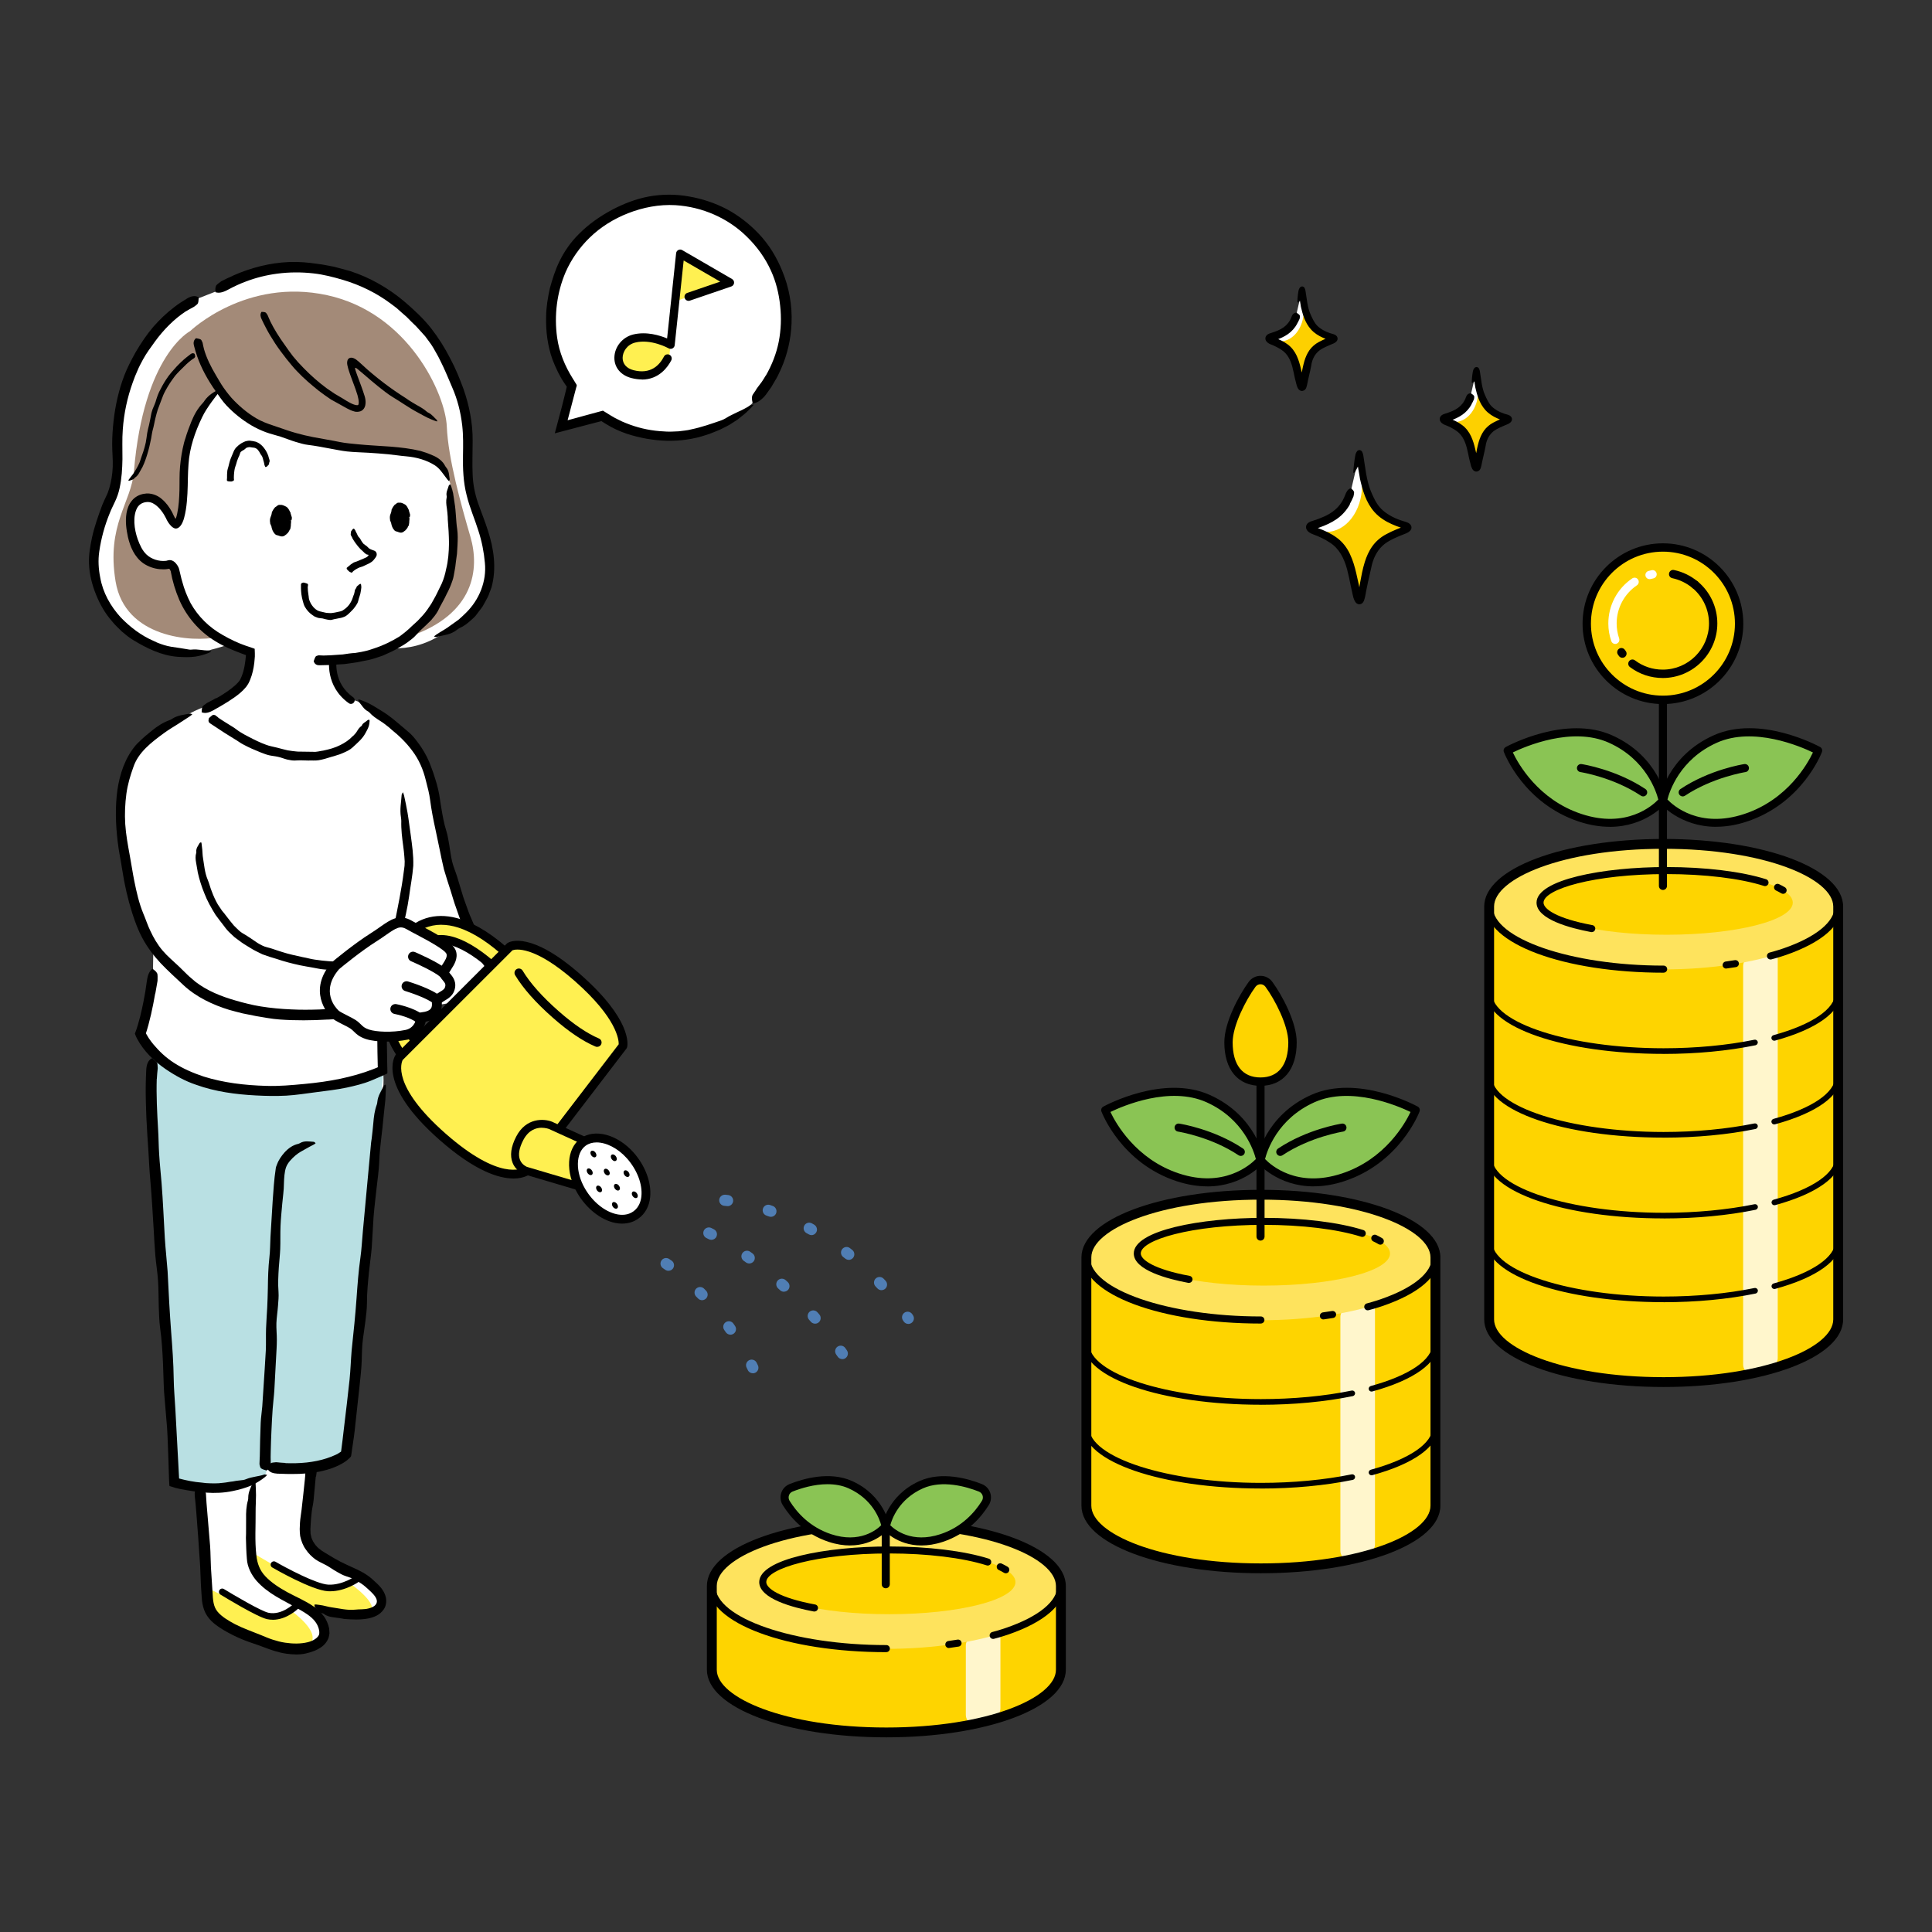 <?xml version="1.0" encoding="UTF-8"?><svg id="a" xmlns="http://www.w3.org/2000/svg" width="450" height="450" viewBox="0 0 450 450"><rect x="0" y="0" width="450" height="450" fill="#333333" stroke="none"/><defs><style>.b{fill:#fdd000;}.c{fill:#fff;}.d{fill:#fff051;}.e{opacity:.8;}.f{fill:#507eb4;}.g{fill:#fed400;}.h{fill:#a38a78;}.i{fill:#fee35d;}.j{fill:#8ac454;}.k{fill:#b9e0e3;}</style></defs><path class="g" d="M346.85,307.32c0,8.06,18.2,14.6,40.65,14.6s40.65-6.53,40.65-14.6v-96.18c0-8.06-18.2-14.6-40.65-14.6s-40.65,6.53-40.65,14.6v96.18Z"/><g class="e"><path class="c" d="M407.5,319.52l5.56-1.52c.58-.16,1.01-.87,1.01-1.69v-92.82c0-1.09-.72-1.91-1.49-1.69l-5.56,1.52c-.58.16-1.01.87-1.01,1.69v92.82c0,1.09.72,1.91,1.49,1.69Z"/></g><ellipse class="i" cx="387.49" cy="211.17" rx="40.65" ry="14.62"/><path d="M412.37,223.48c-.36,0-.7-.25-.79-.61-.11-.44.15-.89.59-1,1.61-.42,3.23-.97,3.24-.98,7.58-2.62,11.92-6.17,11.92-9.74,0-.45.37-.82.82-.82s.82.37.82.82c0,4.38-4.63,8.39-13.03,11.3-.07.02-1.69.58-3.36,1.01-.07.02-.14.03-.21.03Z"/><path d="M402.05,225.6c-.4,0-.76-.3-.81-.71-.06-.45.25-.86.7-.93.72-.1,1.43-.21,2.13-.32.45-.07.87.23.94.68.07.45-.23.87-.68.94-.71.12-1.44.22-2.17.32-.04,0-.08,0-.11,0Z"/><path d="M387.5,226.56c-23.25,0-41.47-6.77-41.47-15.42,0-.45.37-.82.82-.82s.82.37.82.82c0,7.47,18.24,13.77,39.83,13.77.45,0,.82.37.82.82s-.37.82-.82.82Z"/><path d="M387.5,323.06c-23.44,0-41.8-6.92-41.8-15.74v-96.17c0-8.83,18.36-15.74,41.8-15.74s41.8,6.92,41.8,15.74v96.17c0,8.83-18.36,15.74-41.8,15.74ZM387.5,197.7c-23.63,0-39.5,6.95-39.5,13.45v96.17c0,6.49,15.87,13.45,39.5,13.45s39.5-6.95,39.5-13.45v-96.17c0-6.49-15.87-13.45-39.5-13.45Z"/><ellipse class="g" cx="388.14" cy="210.24" rx="29.43" ry="7.48"/><path d="M415.32,208.19c-.15,0-.29-.04-.43-.12-.36-.22-.77-.44-1.21-.65-.41-.19-.59-.68-.39-1.09.19-.41.68-.59,1.09-.39.5.24.96.48,1.37.73.39.24.51.74.27,1.13-.15.25-.42.39-.7.39Z"/><path d="M370.76,217.11s-.1,0-.15-.01c-4.75-.89-12.72-2.95-12.72-6.85,0-5.39,15.59-8.3,30.25-8.3,9.06,0,17.52,1.04,23.22,2.84.43.14.67.6.53,1.03-.14.43-.6.67-1.03.53-5.54-1.76-13.83-2.76-22.73-2.76-16.86,0-28.61,3.51-28.61,6.66,0,1.44,2.98,3.67,11.38,5.23.45.08.74.51.66.96-.07.39-.42.67-.81.67Z"/><path d="M387.46,245.47c-23.16,0-41.31-6.23-41.31-14.19,0-.36.29-.66.66-.66s.66.29.66.66c0,6.98,18.32,12.88,40,12.88,7.5,0,14.82-.69,21.17-1.99.35-.07.7.16.77.51s-.16.7-.51.78c-6.43,1.32-13.84,2.02-21.43,2.02Z"/><path d="M413.25,242.4c-.29,0-.55-.19-.63-.48-.1-.35.11-.71.46-.81,9.01-2.47,14.38-6.14,14.38-9.83,0-.36.29-.66.66-.66s.66.29.66.66c0,4.38-5.59,8.43-15.35,11.1-.06.02-.12.02-.17.02Z"/><path d="M387.46,264.97c-23.16,0-41.31-6.23-41.31-14.19,0-.36.29-.66.66-.66s.66.29.66.66c0,6.98,18.32,12.88,40,12.88,7.5,0,14.82-.69,21.17-1.99.35-.07.7.16.77.51.07.36-.16.7-.51.78-6.43,1.32-13.84,2.02-21.43,2.02Z"/><path d="M413.25,261.9c-.29,0-.55-.19-.63-.48-.1-.35.11-.71.46-.81,9.01-2.46,14.38-6.14,14.38-9.83,0-.36.29-.66.66-.66s.66.29.66.66c0,4.39-5.59,8.43-15.35,11.1-.06.02-.12.02-.17.02Z"/><path d="M387.49,283.79c-23.16,0-41.31-6.23-41.31-14.19,0-.36.29-.66.66-.66s.66.29.66.66c0,6.98,18.32,12.88,39.99,12.88,7.5,0,14.82-.69,21.17-1.99.35-.07.7.15.77.51.07.35-.16.7-.51.78-6.43,1.32-13.84,2.02-21.43,2.02Z"/><path d="M413.28,280.72c-.29,0-.55-.19-.63-.48-.1-.35.11-.71.46-.81,9.01-2.46,14.38-6.14,14.38-9.83,0-.36.29-.66.66-.66s.66.29.66.66c0,4.39-5.59,8.43-15.35,11.1-.06.02-.12.02-.17.02Z"/><path d="M387.49,303.3c-23.16,0-41.31-6.23-41.31-14.19,0-.36.29-.66.66-.66s.66.29.66.66c0,6.98,18.32,12.88,39.99,12.88,7.5,0,14.82-.69,21.17-1.99.35-.07.7.15.77.51.07.35-.16.7-.51.78-6.43,1.32-13.84,2.02-21.43,2.02Z"/><path d="M413.28,300.23c-.29,0-.55-.19-.63-.48-.1-.35.11-.71.46-.81,9.01-2.46,14.38-6.14,14.38-9.83,0-.36.29-.66.66-.66s.66.29.66.66c0,4.39-5.59,8.43-15.35,11.1-.06.02-.12.02-.17.02Z"/><path d="M387.33,207.29c-.52,0-.94-.42-.94-.94v-45.34c0-.52.42-.94.94-.94s.94.42.94.94v45.34c0,.52-.42.94-.94.94Z"/><path class="j" d="M387.28,186.5s-1.68-9.67-12.15-14.36c-10.48-4.69-23.97,2.69-23.97,2.69,0,0,4.37,11.51,16.92,15.66,12.55,4.15,19.21-3.98,19.21-3.98Z"/><path d="M374.93,192.58c-2.14,0-4.52-.35-7.15-1.21-12.83-4.24-17.31-15.73-17.5-16.22-.17-.44.02-.93.43-1.15.57-.31,14.02-7.55,24.8-2.72,10.81,4.84,12.62,14.65,12.69,15.06.05.27-.03.54-.2.76-.06.07-4.62,5.49-13.08,5.49ZM352.37,175.26c1.23,2.59,5.89,11,15.99,14.33,10.46,3.46,16.51-1.92,17.89-3.36-.47-1.87-2.88-9.37-11.52-13.24-8.54-3.83-19.42.84-22.37,2.27Z"/><path d="M382.73,185.5c-.18,0-.36-.05-.52-.16-6.47-4.31-14.03-5.5-14.11-5.51-.51-.08-.86-.56-.79-1.07.08-.51.56-.87,1.07-.79.33.05,8.05,1.27,14.87,5.81.43.29.55.87.26,1.3-.18.27-.48.42-.78.42Z"/><path class="j" d="M387.37,186.5s1.68-9.67,12.15-14.36c10.48-4.69,23.97,2.69,23.97,2.69,0,0-4.37,11.51-16.92,15.66-12.55,4.15-19.21-3.98-19.21-3.98Z"/><path d="M399.73,192.58c-8.46,0-13.02-5.42-13.08-5.49-.17-.21-.24-.49-.2-.76.07-.41,1.89-10.22,12.69-15.06,10.78-4.83,24.23,2.41,24.8,2.72.41.22.59.72.43,1.15-.18.49-4.67,11.98-17.5,16.22-2.62.87-5.01,1.21-7.15,1.21ZM388.39,186.23c1.38,1.44,7.43,6.83,17.89,3.36,10.11-3.34,14.77-11.75,15.99-14.33-2.95-1.42-13.83-6.09-22.37-2.27-8.67,3.88-11.05,11.37-11.52,13.24Z"/><path d="M391.93,185.5c-.3,0-.6-.15-.78-.42-.29-.43-.17-1.01.26-1.3,6.81-4.54,14.54-5.76,14.87-5.81.51-.08.99.27,1.07.79.08.51-.27.99-.78,1.07-.08.01-7.65,1.21-14.11,5.51-.16.11-.34.16-.52.16Z"/><circle class="g" cx="387.33" cy="145.26" r="17.75" transform="translate(10.73 316.43) rotate(-45)"/><path d="M387.33,163.99c-10.32,0-18.72-8.4-18.72-18.72s8.4-18.72,18.72-18.72,18.72,8.4,18.72,18.72-8.4,18.72-18.72,18.72ZM387.33,128.49c-9.25,0-16.77,7.52-16.77,16.77s7.52,16.77,16.77,16.77,16.77-7.52,16.77-16.77-7.52-16.77-16.77-16.77Z"/><path class="c" d="M384.22,134.9c-.43,0-.83-.29-.94-.72-.14-.52.17-1.06.69-1.19.24-.07.49-.12.74-.18.53-.12,1.04.23,1.15.76.11.53-.23,1.04-.76,1.15-.22.05-.43.1-.64.15-.08.02-.17.03-.25.03Z"/><path class="c" d="M376.22,149.99c-.41,0-.78-.25-.92-.66-.46-1.32-.69-2.71-.69-4.12,0-4.21,2.08-8.13,5.57-10.49.45-.3,1.05-.19,1.35.26.3.45.19,1.05-.26,1.35-2.95,2-4.72,5.32-4.72,8.88,0,1.2.2,2.37.58,3.49.18.51-.1,1.06-.61,1.24-.11.04-.21.05-.32.05Z"/><path d="M377.88,153.21c-.3,0-.59-.13-.78-.39l-.25-.35c-.31-.44-.2-1.05.25-1.36.44-.31,1.05-.2,1.36.25l.21.29c.32.43.23,1.04-.2,1.37-.17.13-.38.19-.58.19Z"/><path d="M387.29,157.92c-2.78,0-5.43-.88-7.65-2.55-.43-.32-.52-.94-.19-1.37.32-.43.94-.52,1.37-.19,1.88,1.42,4.12,2.16,6.47,2.16,5.94,0,10.77-4.83,10.77-10.77,0-3.19-1.41-6.2-3.86-8.26-.41-.35-.47-.96-.12-1.37.35-.41.96-.47,1.37-.12,2.89,2.43,4.55,5.98,4.55,9.75,0,7.01-5.71,12.72-12.72,12.72Z"/><path d="M394.83,137.18c-.22,0-.44-.07-.63-.23-1.35-1.13-2.98-1.92-4.69-2.28-.53-.11-.87-.63-.75-1.15.11-.53.63-.87,1.15-.75,2.03.42,3.95,1.36,5.55,2.7.41.35.47.96.12,1.37-.19.23-.47.35-.75.35Z"/><path class="g" d="M165.8,388.91c0,8.06,18.2,14.6,40.65,14.6s40.65-6.53,40.65-14.6v-19.51c0-8.06-18.2-14.6-40.65-14.6s-40.65,6.53-40.65,14.6v19.51Z"/><g class="e"><path class="c" d="M226.45,401.12l5.56-1.52c.58-.16,1.01-.87,1.01-1.69v-16.15c0-1.09-.72-1.91-1.49-1.69l-5.56,1.52c-.58.16-1.01.87-1.01,1.69v16.15c0,1.09.72,1.91,1.49,1.69Z"/></g><ellipse class="i" cx="206.45" cy="369.43" rx="40.65" ry="14.62"/><path d="M231.32,381.74c-.36,0-.7-.25-.79-.61-.11-.44.15-.89.59-1,1.61-.42,3.23-.97,3.24-.98,7.58-2.62,11.92-6.17,11.92-9.75,0-.45.37-.82.82-.82s.82.37.82.82c0,4.38-4.63,8.4-13.03,11.3-.07.02-1.69.58-3.36,1.01-.07.02-.14.03-.21.03Z"/><path d="M221,383.86c-.4,0-.76-.3-.81-.71-.06-.45.25-.86.7-.93.72-.1,1.43-.21,2.13-.32.45-.07.87.23.94.68.07.45-.23.87-.68.94-.71.12-1.44.22-2.17.32-.04,0-.08,0-.11,0Z"/><path d="M206.45,384.82c-23.25,0-41.47-6.77-41.47-15.42,0-.45.37-.82.82-.82s.82.37.82.82c0,7.47,18.24,13.77,39.83,13.77.45,0,.82.37.82.82s-.37.82-.82.82Z"/><path d="M206.45,404.66c-23.44,0-41.8-6.92-41.8-15.74v-19.51c0-8.83,18.36-15.74,41.8-15.74s41.8,6.92,41.8,15.74v19.51c0,8.83-18.36,15.74-41.8,15.74ZM206.45,355.96c-23.63,0-39.5,6.95-39.5,13.45v19.51c0,6.49,15.87,13.45,39.5,13.45s39.5-6.95,39.5-13.45v-19.51c0-6.49-15.87-13.45-39.5-13.45Z"/><ellipse class="g" cx="207.09" cy="368.5" rx="29.43" ry="7.48"/><path d="M234.27,366.45c-.15,0-.29-.04-.43-.12-.36-.22-.77-.44-1.21-.65-.41-.19-.59-.68-.39-1.09.19-.41.68-.59,1.09-.39.5.24.96.48,1.37.73.39.24.51.74.27,1.13-.15.25-.42.39-.7.39Z"/><path d="M189.71,375.36s-.1,0-.15-.01c-4.75-.89-12.72-2.95-12.72-6.85,0-5.39,15.59-8.3,30.25-8.3,9.06,0,17.52,1.04,23.22,2.84.43.14.67.6.53,1.03-.14.43-.6.68-1.03.53-5.54-1.76-13.83-2.77-22.72-2.77-16.86,0-28.61,3.51-28.61,6.66,0,1.44,2.98,3.67,11.38,5.23.45.08.74.51.66.96-.07.39-.42.67-.81.67Z"/><path d="M206.31,369.94c-.52,0-.94-.42-.94-.94v-13.28c0-.52.42-.94.94-.94s.94.42.94.94v13.28c0,.52-.42.94-.94.94Z"/><path class="j" d="M206.28,355.53s-1.13-6.54-8.22-9.72c-4.83-2.16-10.6-.54-13.79.72-1.4.55-1.95,2.24-1.16,3.53,1.57,2.53,4.74,6.37,10.18,8.17,8.49,2.81,12.99-2.69,12.99-2.69Z"/><path d="M198,359.97c-1.49,0-3.16-.24-5.01-.85-5.57-1.84-8.88-5.67-10.68-8.56-.53-.85-.65-1.89-.34-2.84.31-.95,1.02-1.69,1.95-2.06,3.2-1.26,9.33-3.03,14.52-.71,7.46,3.34,8.71,10.13,8.76,10.41.05.27-.03.54-.2.76-.16.19-3.23,3.84-9,3.84ZM192.73,345.7c-3.16,0-6.21.96-8.12,1.71-.41.16-.72.49-.85.9-.14.42-.08.88.15,1.26,1.63,2.63,4.64,6.11,9.67,7.77,6.65,2.2,10.59-1.01,11.67-2.08-.38-1.45-2.01-6.09-7.58-8.59-1.57-.71-3.27-.97-4.94-.97Z"/><path class="j" d="M206.34,355.53s1.13-6.54,8.22-9.72c4.83-2.16,10.6-.54,13.79.72,1.4.55,1.95,2.24,1.16,3.53-1.57,2.53-4.74,6.37-10.18,8.17-8.49,2.81-12.99-2.69-12.99-2.69Z"/><path d="M214.62,359.97c-5.77,0-8.84-3.65-9-3.84-.17-.21-.24-.49-.2-.76.05-.29,1.31-7.07,8.76-10.41,5.18-2.32,11.32-.56,14.52.71.92.36,1.63,1.11,1.95,2.06.31.95.19,1.98-.34,2.83-1.8,2.89-5.11,6.72-10.68,8.56-1.85.61-3.52.85-5.01.85ZM207.36,355.26c1.08,1.07,5.02,4.28,11.68,2.08,5.03-1.66,8.04-5.14,9.67-7.77.23-.38.29-.83.15-1.25-.14-.41-.45-.74-.85-.9-2.92-1.15-8.51-2.78-13.07-.74-5.57,2.5-7.2,7.14-7.58,8.59Z"/><path class="g" d="M253.04,350.7c0,8.06,18.2,14.6,40.65,14.6s40.65-6.53,40.65-14.6v-57.83c0-8.06-18.2-14.6-40.65-14.6s-40.65,6.53-40.65,14.6v57.83Z"/><g class="e"><path class="c" d="M313.69,362.9l5.56-1.52c.58-.16,1.01-.87,1.01-1.69v-54.47c0-1.09-.72-1.91-1.49-1.69l-5.56,1.52c-.58.16-1.01.87-1.01,1.69v54.47c0,1.09.72,1.91,1.49,1.69Z"/></g><ellipse class="i" cx="293.69" cy="292.89" rx="40.65" ry="14.62"/><path d="M318.57,305.2c-.36,0-.7-.25-.79-.61-.11-.44.15-.89.59-1,1.61-.42,3.23-.97,3.24-.98,7.58-2.62,11.92-6.17,11.92-9.75,0-.45.37-.82.82-.82s.82.37.82.82c0,4.38-4.63,8.4-13.03,11.3-.07.02-1.69.58-3.36,1.01-.07.02-.14.03-.21.03Z"/><path d="M308.24,307.32c-.4,0-.76-.3-.81-.71-.06-.45.25-.86.7-.93.72-.1,1.43-.2,2.13-.32.45-.06.87.23.94.68.07.45-.23.87-.68.94-.71.12-1.44.22-2.17.33-.04,0-.08,0-.11,0Z"/><path d="M293.69,308.28c-23.25,0-41.47-6.77-41.47-15.42,0-.45.37-.82.82-.82s.82.37.82.82c0,7.47,18.24,13.77,39.83,13.77.45,0,.82.37.82.82s-.37.82-.82.82Z"/><path d="M293.69,366.44c-23.44,0-41.8-6.92-41.8-15.74v-57.83c0-8.83,18.36-15.74,41.8-15.74s41.8,6.92,41.8,15.74v57.83c0,8.83-18.36,15.74-41.8,15.74ZM293.69,279.42c-23.63,0-39.5,6.95-39.5,13.45v57.83c0,6.49,15.87,13.45,39.5,13.45s39.5-6.95,39.5-13.45v-57.83c0-6.49-15.87-13.45-39.5-13.45Z"/><ellipse class="g" cx="294.33" cy="291.96" rx="29.43" ry="7.48"/><path d="M321.51,289.91c-.15,0-.29-.04-.43-.12-.36-.22-.77-.44-1.21-.64-.41-.19-.59-.68-.4-1.09.19-.41.68-.59,1.09-.4.5.24.96.48,1.37.73.39.24.51.74.27,1.13-.15.25-.42.39-.7.39Z"/><path d="M276.95,298.82s-.1,0-.15-.01c-4.75-.89-12.72-2.95-12.72-6.85,0-5.39,15.59-8.3,30.25-8.3,9.06,0,17.52,1.04,23.22,2.84.43.14.67.6.53,1.03-.14.43-.6.68-1.03.53-5.55-1.76-13.83-2.77-22.73-2.77-16.86,0-28.61,3.51-28.61,6.66,0,1.44,2.98,3.67,11.38,5.23.45.08.74.51.66.96-.07.39-.42.67-.81.67Z"/><path d="M293.66,327.19c-23.16,0-41.31-6.23-41.31-14.19,0-.36.29-.66.66-.66s.66.29.66.66c0,6.98,18.32,12.88,40,12.88,7.5,0,14.82-.69,21.17-1.99.35-.07.7.15.77.51.07.35-.16.7-.51.78-6.43,1.32-13.85,2.02-21.43,2.02Z"/><path d="M319.45,324.12c-.29,0-.55-.19-.63-.48-.1-.35.11-.71.46-.81,9.01-2.46,14.38-6.14,14.38-9.83,0-.36.29-.66.66-.66s.66.29.66.66c0,4.39-5.59,8.43-15.35,11.1-.06.02-.12.02-.17.02Z"/><path d="M293.66,346.7c-23.16,0-41.31-6.23-41.31-14.19,0-.36.29-.66.66-.66s.66.29.66.66c0,6.98,18.32,12.88,40,12.88,7.5,0,14.82-.69,21.17-1.99.35-.07.7.16.77.51.07.35-.16.7-.51.78-6.43,1.32-13.85,2.02-21.43,2.02Z"/><path d="M319.45,343.62c-.29,0-.55-.19-.63-.48-.1-.35.11-.71.46-.81,9.01-2.47,14.38-6.14,14.38-9.83,0-.36.29-.66.66-.66s.66.29.66.66c0,4.38-5.59,8.43-15.35,11.1-.06.02-.12.02-.17.02Z"/><path d="M293.6,288.96c-.52,0-.94-.42-.94-.94v-45.34c0-.52.42-.94.94-.94s.94.42.94.94v45.34c0,.52-.42.94-.94.94Z"/><path class="j" d="M293.55,270.24s-1.68-9.67-12.15-14.36c-10.48-4.69-23.97,2.69-23.97,2.69,0,0,4.37,11.51,16.92,15.66,12.55,4.15,19.21-3.98,19.21-3.98Z"/><path d="M281.2,276.33c-2.14,0-4.52-.35-7.15-1.21-12.83-4.24-17.31-15.73-17.5-16.22-.17-.44.02-.93.43-1.15.57-.31,14.03-7.55,24.8-2.72,10.81,4.84,12.62,14.65,12.7,15.06.05.27-.03.54-.2.76-.06.07-4.62,5.49-13.08,5.49ZM258.64,259c1.23,2.59,5.89,11,15.99,14.33,10.37,3.43,16.51-1.96,17.89-3.36-.48-1.88-2.88-9.37-11.51-13.24-8.55-3.83-19.42.84-22.37,2.27Z"/><path d="M289,269.24c-.18,0-.36-.05-.52-.16-6.45-4.3-14.03-5.5-14.11-5.51-.51-.08-.86-.56-.78-1.07s.55-.87,1.07-.79c.33.05,8.05,1.27,14.87,5.81.43.29.55.87.26,1.3-.18.27-.48.42-.78.42Z"/><path class="j" d="M293.64,270.24s1.68-9.67,12.15-14.36c10.48-4.69,23.97,2.69,23.97,2.69,0,0-4.37,11.51-16.92,15.66-12.55,4.15-19.21-3.98-19.21-3.98Z"/><path d="M306,276.33c-8.46,0-13.02-5.42-13.08-5.49-.17-.21-.24-.49-.2-.76.07-.41,1.89-10.22,12.69-15.06,10.78-4.82,24.23,2.41,24.8,2.72.41.22.59.72.43,1.15-.18.49-4.67,11.98-17.5,16.22-2.63.87-5.01,1.21-7.15,1.21ZM294.66,269.97c1.38,1.44,7.43,6.82,17.89,3.36,10.11-3.34,14.77-11.74,15.99-14.33-2.95-1.42-13.83-6.09-22.37-2.27-8.67,3.89-11.05,11.37-11.52,13.24Z"/><path d="M298.2,269.24c-.3,0-.6-.15-.78-.42-.29-.43-.17-1.01.26-1.3,6.81-4.54,14.54-5.76,14.86-5.81.51-.08.99.27,1.07.79.08.51-.27.99-.78,1.07-.08.01-7.65,1.21-14.11,5.51-.16.11-.34.16-.52.16Z"/><path class="g" d="M301.06,242.78c0,6.5-3.34,9.16-7.46,9.16s-7.46-2.66-7.46-9.16c0-4.32,3.3-10.5,5.51-13.51.97-1.32,2.94-1.32,3.91,0,2.21,3.01,5.51,9.2,5.51,13.51Z"/><path d="M293.6,252.91c-5.28,0-8.43-3.79-8.43-10.14,0-4.65,3.41-10.97,5.69-14.09.65-.88,1.65-1.39,2.74-1.39,1.09,0,2.09.51,2.74,1.39,2.29,3.12,5.69,9.44,5.69,14.09,0,6.35-3.15,10.14-8.43,10.14ZM293.6,229.25c-.47,0-.89.22-1.17.59-2.21,3.01-5.32,9.01-5.32,12.94,0,5.28,2.3,8.18,6.48,8.18s6.48-2.91,6.48-8.18c0-3.93-3.11-9.93-5.32-12.94-.28-.38-.7-.59-1.17-.59Z"/><path class="c" d="M302.04,72.83c-.97,3.25-2.5,4.49-5.83,5.57,0,0-1.35.32,0,.93,4.56,1.49,5.75,3.26,6.73,10.13,0,0,.32,1.59.66,0,.99-6.9,2.18-8.65,6.79-10.15,1.14-.5,0-.89,0-.89-4.73-1.53-5.86-3.34-6.87-10.7-.23-1.04-.5,0-.5,0-.14,1.03-.28,1.96-.44,2.79l-.54,2.32Z"/><path class="b" d="M310.39,78.42c-4.73-1.53-5.86-3.34-6.87-10.7-.23-1.04-.5,0-.5,0-.04.31-.08.6-.13.88.5,1.08.79,2.35.79,3.71,0,3.98-2.47,7.21-5.52,7.21-.91,0-1.77-.29-2.53-.81-.09.15,0,.36.57.61,4.56,1.49,5.75,3.26,6.73,10.13,0,0,.32,1.59.66,0,.99-6.9,2.18-8.65,6.79-10.15,1.14-.5,0-.89,0-.89Z"/><path d="M302.13,75.42c-.51.93-1.27,1.8-2.16,2.41-.88.62-1.83,1.02-2.75,1.34-.23.07-.45.14-.69.21h-.04s-.04.02-.04.02l-.1.02s0,.04-.04-.03c-.08-.14-.16-.26-.23-.35-.13-.19-.32-.23-.26-.22.07,0,.23-.09.45-.32.16-.17.12-.16.12-.14l.04.04s.1.06.13.09c.01.01.02.02.02.02l.12.05.24.1c1.02.41,2.07.86,3.01,1.58.91.67,1.62,1.63,2.07,2.61.46.99.75,2.01.98,3.01.14.59.28,1.19.43,1.82.07.3.13.61.2.91l.09.45.04.23c.01.07.01.05.03.13.03.1.07.22.08.22-.29.16-.58.35-.58.45,0,.05,0-.05-.08-.09-.1-.13-.2-.17-.37-.25l-.15-.08s-.01-.01-.01-.01h0s.01-.04.02-.05c.01-.04.03-.08.04-.14.03-.08.05-.23.07-.37l.29-1.71c.19-1.07.39-2.15.71-3.25.26-.87.62-1.75,1.19-2.56.57-.8,1.36-1.47,2.2-1.91.56-.29,1.11-.56,1.66-.79.28-.12.55-.23.82-.33.1-.04.35-.13.33-.13,0,0,.05-.03.08-.04h.02s0-.02.06.06c.03.05.06.09.1.14.29.36.52.29.35.32-.06.03-.19.12-.3.26-.06.07-.13.15-.18.24-.04.06-.01.01-.03.02-.06-.03-.01,0-.17-.06l-.36-.12c-.48-.16-.98-.35-1.47-.57-.98-.43-1.98-1.05-2.76-1.92-1.42-1.59-1.94-3.54-2.35-5.3-.04-.18-.04-.36-.08-.53-.11-.64-.21-1.27-.32-1.92-.03-.21-.06-.41-.1-.61-.02-.17-.05-.49-.04-.47,0-.04,0-.05,0-.05-.07.02.2-.09.28-.12.12-.05.24-.12.34-.19.17-.06.22-.26.2-.18.02.08.14.18.36.32.11.06.22.12.33.18,0,0-.01,0-.02,0l-.06.05s-.06,0-.12.13c-.05.1-.08.23-.09.34-.11.78-.69,1.3-1.09,1.91-.06.09-.24.11-.36.17-.02-.12-.05-.24-.05-.35.04-.54.07-1.08.14-1.61l.08-.51.05-.26c.02-.15.07-.27.11-.37.05-.11.08-.21.23-.4.03-.05.32-.32.68-.21.33.13.33.26.4.34.14.29.18.48.21.7.32,1.84.42,3.76,1.17,5.43.44.96.84,1.91,1.54,2.63.77.77,1.79,1.34,2.91,1.72.3.09.6.18.91.27.22.08.41.14.67.39.13.13.3.38.27.74-.04.32-.22.53-.32.62-.45.42-.84.48-1.09.61-.29.13-.57.25-.84.36-.87.39-1.73.78-2.36,1.4-.84.8-1.36,1.94-1.53,3.2-.11.71-.31,1.44-.47,2.18-.1.44-.2.91-.31,1.37-.12.49-.13.86-.37,1.58-.05.11-.05.17-.2.36.01.06-.6.64-1.22.32-.39-.22-.43-.39-.51-.49-.07-.11-.1-.19-.14-.27-.07-.16-.11-.29-.16-.43-.06-.19-.08-.32-.11-.42-.12-.46-.23-.92-.33-1.31-.19-.89-.36-1.76-.58-2.6-.46-1.68-1.17-3.06-2.48-3.92-.72-.5-1.59-.95-2.52-1.3-.24-.08-.38-.17-.55-.28-.16-.13-.39-.2-.64-.68-.14-.26-.11-.75.07-.99.16-.24.31-.34.43-.42.24-.14.41-.2.62-.26.01,0,0,0,0,0h0c.59-.18,1.2-.4,1.76-.64.95-.41,1.76-.98,2.35-1.75.33-.43.6-.92.79-1.47.16-.44.39-.78.93-.91.06-.01.14-.04.17-.02.27.19.59.36.77.62.12.18.03.5.01.76,0,.02-.02.05-.03.07-.16.39-.36.78-.58,1.16h-.02Z"/><path class="c" d="M314.78,113.81c-1.46,4.9-3.77,6.76-8.78,8.39,0,0-2.03.48,0,1.4,6.87,2.25,8.66,4.91,10.14,15.25,0,0,.49,2.4.99,0,1.48-10.38,3.29-13.02,10.22-15.28,1.71-.76,0-1.35,0-1.35-7.12-2.31-8.83-5.03-10.34-16.11-.35-1.57-.76,0-.76,0-.21,1.56-.43,2.95-.66,4.2l-.82,3.49Z"/><path class="b" d="M327.35,122.23c-7.12-2.31-8.83-5.03-10.34-16.11-.35-1.57-.76,0-.76,0-.06.46-.13.9-.19,1.33.75,1.63,1.19,3.54,1.19,5.58,0,6-3.72,10.86-8.31,10.86-1.37,0-2.67-.44-3.81-1.22-.13.23,0,.54.86.92,6.87,2.25,8.66,4.91,10.14,15.25,0,0,.49,2.4.99,0,1.48-10.38,3.29-13.02,10.22-15.28,1.71-.76,0-1.35,0-1.35Z"/><path d="M314.44,117.44c-.74,1.34-1.81,2.57-3.09,3.45-1.27.89-2.64,1.48-4.01,1.97-.34.11-.68.22-1.03.33h-.04s-.04.02-.04.02c-.08.02-.16.04-.23.06l-.08.03h-.02s0,0,0,0l-.08-.11c-.22-.31-.5-.38-.42-.36-.03,0,.06,0,.09-.02.05-.02.04-.03.14-.08.08-.04.14-.09.2-.15.05-.06.13-.15.12-.11,0,.04.21.17.37.26.06.03,0,0,.07.04l.18.07.37.14c1.52.58,3.07,1.25,4.45,2.28,1.33.96,2.36,2.33,3.03,3.77.69,1.45,1.12,2.95,1.47,4.45.2.9.4,1.8.61,2.73.1.45.19.91.27,1.36l.13.68.06.34c.01.08.02.09.02.11l.04.14c.05.17.11.36.15.43v.02s-.16.09-.23.15c-.09.09-.16.15-.2.18-.04.03-.08.15-.08.12,0,.08,0-.08-.12-.13-.07-.09-.15-.16-.24-.22-.09-.07-.22-.09-.18-.09.07-.18.19-.55.24-.99l.43-2.57c.29-1.6.59-3.21,1.09-4.82.4-1.27.94-2.55,1.77-3.7.82-1.15,1.94-2.1,3.15-2.75.8-.43,1.61-.83,2.42-1.15.41-.18.82-.33,1.23-.48l.53-.2c.1-.05.27-.15.26-.16-.06-.05.22.19.23.21.05.06.18.12.22.14.09.05.15,0,0,.05-.08.04-.3.19-.44.38l-.07-.04c-.11-.07-.52-.19-.89-.32-.72-.24-1.45-.52-2.16-.84-1.43-.64-2.86-1.53-3.98-2.78-2.02-2.27-2.78-5.11-3.38-7.74-.04-.26-.08-.54-.13-.79-.19-.96-.31-1.92-.48-2.87-.05-.31-.09-.61-.14-.91-.03-.25-.06-.5-.09-.77l-.02-.13s0-.04,0-.03c.04,0,.32-.16.44-.25.25-.1.33-.39.3-.27.03.12.21.27.54.49.11.07.09.04.08.05h-.01s-.02.03-.04.05l-.09.12c-.03.05-.04.05-.06.05-.03.07-.05.14-.08.21-.06.16-.09.34-.12.51-.17,1.17-.8,1.99-1.25,2.93-.07.14-.25.19-.38.28,0-.18-.04-.35-.02-.53.08-.81.15-1.62.26-2.42l.12-.77.07-.39c.02-.2.09-.37.14-.5.07-.15.11-.29.29-.51.04-.07.36-.35.73-.23.35.14.37.29.45.39.18.37.24.65.28.95.46,2.78.69,5.65,1.75,8.24.62,1.49,1.29,2.95,2.39,4.07,1.21,1.21,2.8,2.06,4.49,2.66.45.14.91.29,1.37.43.3.11.56.21.88.51.15.16.35.45.32.85-.05.36-.25.6-.38.72-.31.29-.51.38-.84.54l-.68.27c-.44.16-.86.35-1.29.53-1.35.59-2.67,1.22-3.67,2.21-1.32,1.28-2.13,3.05-2.5,4.95-.28,1.26-.5,2.24-.75,3.32-.14.68-.28,1.38-.43,2.08-.16.72-.18,1.34-.51,2.28-.07.14-.07.22-.24.44,0,.09-.63.69-1.29.35-.41-.23-.48-.43-.57-.56-.08-.14-.13-.24-.18-.35-.09-.21-.15-.4-.21-.59-.07-.25-.1-.43-.14-.59-.15-.68-.3-1.36-.44-1.99-.26-1.35-.54-2.68-.88-3.98-.7-2.58-1.86-4.85-3.99-6.2-1.16-.78-2.52-1.43-3.94-1.94-.31-.1-.51-.23-.75-.37-.22-.16-.52-.28-.79-.85-.15-.3-.1-.83.1-1.1.17-.25.36-.38.5-.47.3-.18.55-.26.82-.33.02,0,0,0,0,0h0c.91-.29,1.83-.62,2.69-1.01,1.46-.65,2.75-1.55,3.68-2.77.52-.68.95-1.46,1.25-2.29.26-.68.56-1.22,1.14-1.49.06-.03.15-.08.18-.05.25.24.57.44.71.8.11.24-.04.7-.1,1.07,0,.03-.03.07-.04.11-.24.57-.51,1.14-.82,1.69h-.02Z"/><path class="c" d="M342.66,91.61c-.97,3.25-2.5,4.49-5.83,5.57,0,0-1.35.32,0,.93,4.56,1.49,5.75,3.26,6.73,10.13,0,0,.32,1.59.66,0,.99-6.9,2.18-8.65,6.79-10.15,1.14-.5,0-.89,0-.89-4.73-1.53-5.86-3.34-6.87-10.7-.23-1.04-.5,0-.5,0-.14,1.03-.28,1.96-.44,2.79l-.54,2.32Z"/><path class="b" d="M351.01,97.2c-4.73-1.53-5.86-3.34-6.87-10.7-.23-1.04-.5,0-.5,0-.04.31-.08.6-.13.88.5,1.08.79,2.35.79,3.71,0,3.98-2.47,7.21-5.52,7.21-.91,0-1.77-.29-2.53-.81-.09.15,0,.36.57.61,4.56,1.49,5.75,3.26,6.73,10.13,0,0,.32,1.59.66,0,.99-6.9,2.18-8.65,6.79-10.15,1.14-.5,0-.89,0-.89Z"/><path d="M342.75,94.2c-.51.93-1.27,1.8-2.16,2.41-.88.62-1.83,1.02-2.75,1.34-.22.07-.45.14-.69.21h-.04s-.04.02-.04.02l-.1.02s0,.04-.04-.03c-.08-.14-.16-.26-.23-.35-.13-.19-.32-.23-.26-.22.07,0,.23-.09.45-.32.16-.17.12-.16.12-.14l.04.04s.1.06.13.09c.01.01.02.02.02.02l.12.05.24.1c1.02.41,2.07.86,3.01,1.58.91.67,1.62,1.63,2.07,2.61.46.99.75,2.01.98,3.01.14.59.28,1.19.43,1.82.07.3.13.61.2.91l.09.45.04.23c.01.07.01.05.03.13.03.1.07.22.08.22-.29.16-.58.35-.58.45,0,.05,0-.05-.08-.09-.1-.13-.2-.17-.37-.25l-.15-.08s-.01-.01-.01-.01h0s.01-.04.02-.05c.01-.04.03-.08.04-.14.03-.08.05-.22.07-.37l.29-1.71c.19-1.07.39-2.15.71-3.25.26-.87.62-1.75,1.19-2.56.57-.8,1.36-1.47,2.2-1.91.56-.29,1.11-.56,1.66-.79.28-.12.55-.23.82-.33.1-.04.35-.13.33-.13,0,0,.05-.03.08-.04h.02s0-.02.06.06c.03.05.06.09.1.14.29.35.52.29.35.32-.06.03-.19.12-.3.26-.06.07-.13.15-.18.24-.04.06-.01.01-.03.02-.06-.03-.01,0-.17-.06l-.36-.12c-.48-.16-.98-.35-1.47-.57-.98-.43-1.98-1.05-2.76-1.92-1.42-1.59-1.94-3.54-2.35-5.3-.04-.18-.04-.36-.08-.54-.11-.64-.21-1.27-.32-1.92-.03-.21-.06-.41-.1-.61-.02-.17-.06-.49-.04-.47,0-.04,0-.05,0-.05-.07.02.2-.09.28-.12.12-.05.24-.12.34-.19.17-.06.22-.26.2-.18.02.08.14.18.36.32.11.06.22.12.33.18,0,0-.01,0-.02,0l-.06.05s-.06,0-.12.13c-.05.1-.08.23-.09.34-.11.78-.69,1.3-1.09,1.91-.06.09-.24.11-.36.17-.02-.12-.05-.24-.05-.35.04-.54.06-1.08.14-1.61l.08-.51.05-.26c.02-.15.07-.27.11-.37.05-.11.08-.21.23-.4.03-.05.32-.32.68-.21.33.13.33.26.4.34.14.29.18.48.21.7.32,1.84.42,3.76,1.17,5.43.44.96.84,1.91,1.54,2.63.77.77,1.79,1.34,2.91,1.72.3.09.6.18.91.27.22.08.41.14.67.39.13.13.3.38.27.74-.04.32-.22.53-.32.62-.45.42-.84.48-1.09.61-.29.13-.57.25-.84.36-.87.39-1.73.78-2.37,1.4-.83.8-1.36,1.94-1.53,3.2-.11.71-.31,1.44-.47,2.18-.1.44-.2.91-.31,1.37-.12.49-.13.86-.37,1.58-.05.11-.05.17-.2.37.01.06-.6.64-1.22.31-.39-.22-.43-.39-.51-.49-.07-.11-.1-.19-.14-.27-.07-.16-.11-.29-.16-.43-.06-.19-.08-.32-.11-.42-.12-.46-.23-.92-.33-1.31-.19-.89-.36-1.76-.58-2.6-.46-1.68-1.17-3.06-2.48-3.92-.72-.5-1.59-.95-2.52-1.3-.24-.08-.38-.17-.55-.28-.16-.13-.39-.2-.64-.68-.14-.26-.11-.75.07-.99.15-.24.31-.34.43-.42.24-.14.41-.2.62-.26.01,0,0,0,0,0h0c.59-.18,1.2-.4,1.76-.64.95-.41,1.76-.98,2.35-1.75.33-.43.6-.92.79-1.47.16-.44.39-.78.93-.91.06-.01.14-.04.17-.02.27.19.59.36.77.62.12.18.03.5.01.76,0,.02-.02.05-.03.07-.16.39-.36.78-.58,1.16h-.02Z"/><path class="c" d="M45.96,340.62c-.24-3.85-.53-8.3-.53-8.3l28.46-4.93-1.59,14.17c-.41,4.93-1.03,10-1.06,14.72-.05,6.61,9.12,8.48,14.16,12.19,5.04,3.71,3.72,7.09-1.43,7.25-5.15.16-10.9-1.51-10.9-1.51,0,0-1.37-.4-3.66-1.06,2.68,1.52,5.07,3.09,5.95,5.25,2.43,5.91-6.96,6.99-13.98,3.96-3.46-1.49-7.88-3.07-10.19-4.84-2.38-1.82-2.6-3.84-2.76-6.17-.18-2.62-.93-12.37-2.14-25.18,0,0-.17-2.6-.35-5.55Z"/><path class="d" d="M81.71,368.93s6.71,4.76,4.48,6.54c-2.24,1.78-15.49-1.78-15.49-1.78,0,0-6.31-2.29-9.18-5.05-2.87-2.75-2.81-7.06-2.81-7.06,0,0,12.56,7.71,16.41,8.4,3.84.69,6.6-1.05,6.6-1.05Z"/><path class="d" d="M48.26,369.85s12.39,6.08,14.52,6.6c2.12.52,5.05-1.26,5.05-1.26,0,0,7.11,4.93,4.36,7.8-2.75,2.87-12.85-1.2-16.12-2.58-3.27-1.38-8.2-4.48-7.8-10.56Z"/><path class="c" d="M109.95,116.74c-2.01-6.85-.26-10.34-1.26-18.33-1.6-12.74-11.11-31.09-30.85-35.21-13.92-2.9-23.06,2.07-27.62,4.71l-3.77,1.48s-10.41,3.37-15.95,18.11c-4.92,13.11-1.18,22.54-4.69,29.1-4.61,8.62-7.05,20.99,3.39,30.05,10.4,9.03,19.93,4.69,19.93,4.69,0,0,1.78-.41,4.42-1.32,1.74.78,3.45,1.35,4.96,1.8,0,0,.24,3.92-1.33,6.99-1.58,3.07-10.1,7-10.1,7,0,0,7.85,9.26,27.59,8.36,19.73-.9,11.51-8.52,11.51-8.52l-4.61-2.29c-4.55-3.23-4.24-8.35-4.11-9.46,4.67-.18,8.95-1.24,12.68-3,3.55.36,7.36-.18,11.25-2.26,19.49-10.39,10.56-25.07,8.56-31.9Z"/><path class="c" d="M61.93,343.18c-4.06,6.26-21.67,2.31-21.67,2.31,0,0-1.52-43.41-3.83-68.15-2.26-24.18-.83-30.81-.83-30.81,0,0,5.86-14.83,30.65-15.52,24.79-.69,23.06,21.55,23.06,21.55,0,0-5.01,46.85-8.74,86.13,0,0-3.94,4.94-18.33,3.24l-.32,1.25Z"/><path class="k" d="M61.93,343.18c-4.06,6.26-21.67,2.31-21.67,2.31,0,0-1.52-43.41-3.83-68.15-2.26-24.18-.83-30.81-.83-30.81,0,0,5.74,5.83,23.94,7.51,17.1,1.58,29.77-4.4,29.77-4.4,0,0-5.01,49.78-8.74,89.06,0,0-3.94,4.94-18.33,3.24l-.32,1.25Z"/><path d="M73.55,343.91c-.17,1.84-.34,3.67-.51,5.52-.09.9-.32,1.79-.43,2.68-.13,1.03-.2,2.07-.26,3.11-.01.47-.08,1.03-.03,1.41l.02.63.14.61c.05.42.3.78.45,1.18.26.35.44.75.77,1.06.7.83,1.73,1.39,2.71,1.98.92.57,1.89,1.14,2.89,1.66.94.47,1.9.92,2.89,1.36,1.56.7,3.17,1.48,4.55,2.74.89.83,1.9,1.6,2.61,2.87.3.55.57,1.2.61,1.97.05.75-.17,1.64-.65,2.26-.96,1.31-2.26,1.71-3.37,1.99-2.09.41-3.86.28-5.71.15-.18-.01-.36-.07-.53-.1-.65-.09-1.28-.18-1.95-.28-.83-.09-1.64-.28-2.34-.82-.1-.07-.22-.1-.33-.12-.78-.15-1.22-.95-1.75-1.52-.08-.09-.07-.33-.1-.49.12-.02.24-.06.36-.05.53.07,1.06.13,1.59.23.67.13,1.33.34,2,.43,1.83.25,3.66.74,5.51.55,1.08-.12,2.13-.02,3.08-.26.53-.12.99-.32,1.39-.57.36-.28.59-.62.62-1,.08-.83-.73-1.72-1.52-2.47-.67-.61-1.35-1.28-2.16-1.81-1.06-.69-2.2-1.31-3.49-1.68-.74-.22-1.41-.62-2.1-1-.84-.46-1.63-1.06-2.48-1.53-.83-.46-1.75-.82-2.58-1.4-.82-.62-1.6-1.36-2.22-2.3-.66-.89-1.07-2-1.31-3.11-.07-.55-.11-1.15-.11-1.66l.06-1.41c.06-1.05.26-2.08.38-3.11.14-1.25.27-2.46.41-3.69.12-1.11.24-2.22.35-3.32.06-.62.12-1.24.13-1.86.01-.51.21-.91.89-1.14.07-.02.17-.07.22-.05.42.14.9.25,1.22.46.21.14.21.45.3.69,0,.02,0,.05,0,.07l-.15,1.14h-.03Z"/><path d="M48.1,350.07c.28,3.35.56,6.69.84,10.04.12,1.65.1,3.31.19,4.96.12,1.92.25,3.82.37,5.72.09,1.84.18,3.41,1.15,4.57.94,1.17,2.53,2.11,4.06,2.93,1.91.99,3.99,1.7,6.02,2.53.99.41,1.87.79,2.8,1.09.93.3,1.89.56,2.86.7,1.79.27,3.65.3,5.3-.11,1.32-.32,2.36-1.04,2.62-1.76.22-.75-.14-2.02-.86-2.99-1-1.37-2.77-2.34-4.49-3.31-3.01-1.75-6.49-3.18-9.22-6.25-1.17-1.37-2.14-3.19-2.24-5.13-.15-1.71-.17-3.25-.22-4.88,0-.32.03-.63.03-.95,0-1.16,0-2.3.01-3.47-.03-1.48.03-2.94.44-4.34.06-.19.06-.42.06-.62,0-1.4.7-2.47,1.12-3.67.07-.19.3-.28.45-.42.05.21.12.41.13.62.05.98.11,1.96.11,2.95,0,1.26-.1,2.52-.09,3.77.03,3.41-.22,6.81.17,10.21.19,1.85.78,3.51,2.1,4.89,1.4,1.5,3.25,2.67,5.15,3.72,2.01,1.09,4.17,1.96,6.18,3.37.41.26.79.6,1.16.95.39.32.71.74,1.04,1.15.66.83,1.1,1.89,1.33,2.96.03.38.06.77.07,1.15-.08.4-.13.81-.27,1.19-.33.76-.84,1.41-1.44,1.86-1.21.91-2.54,1.33-3.83,1.63-1.5.34-3.06.24-4.55.04-1.82-.27-3.55-.87-5.24-1.52-1.6-.62-3.15-1.07-4.72-1.7-1.58-.64-3.13-1.4-4.66-2.31-.76-.46-1.52-.96-2.25-1.58-.75-.62-1.47-1.45-1.94-2.4-.97-1.98-.82-3.89-.98-5.46-.13-1.86-.14-3.72-.25-5.57-.15-2.23-.3-4.44-.45-6.65-.16-2.01-.31-4.01-.46-6.02-.09-1.12-.19-2.25-.32-3.36-.11-.91,0-1.7.6-2.27.06-.06.15-.16.21-.14.44.15.94.22,1.31.53.24.2.31.75.46,1.15.01.04,0,.08.01.13l.13,2.08h-.03Z"/><path d="M63.52,377.27c-.43,0-.87-.04-1.32-.14-2.27-.49-9.97-5.18-10.84-5.71-.36-.22-.47-.69-.25-1.05.22-.36.69-.47,1.05-.25,2.3,1.41,8.66,5.15,10.36,5.52,3.12.67,5.92-2.11,5.95-2.13.3-.3.78-.3,1.08,0,.3.3.3.78,0,1.08-.12.12-2.72,2.69-6.04,2.69Z"/><path d="M76.87,370.64c-.15,0-.31,0-.46-.01-3.77-.2-12.62-5.31-12.99-5.53-.37-.21-.49-.68-.28-1.05.21-.37.68-.49,1.04-.28,2.47,1.43,9.48,5.18,12.31,5.33,3.32.14,6.33-2.01,6.36-2.03.34-.25.82-.18,1.07.16.25.34.18.82-.16,1.07-.13.1-3.22,2.34-6.88,2.34Z"/><path d="M66.45,340.79c3.31.13,6.65-.14,9.64-1.12.73-.24,1.45-.51,2.12-.83.34-.16.66-.34.94-.54.19-.13.2-.13.23-.15.05-.02.06-.06.07-.1.12-.92.23-1.83.35-2.74l.34-2.91c.43-3.69.9-7.37,1.28-11.06.23-2.24.29-4.5.48-6.75.22-2.12.43-4.23.65-6.35.19-1.96.36-3.93.5-5.9.22-3.13.45-6.25.89-9.36.29-2.06.39-4.15.58-6.22l1.01-10.91.91-9.76c.03-.32.1-.64.14-.96.13-1.17.28-2.33.37-3.5.12-1.5.3-2.97.82-4.37.07-.19.1-.42.12-.63.13-1.43.91-2.47,1.44-3.65.08-.18.32-.26.49-.38.03.22.08.43.07.64-.04,1-.06,2.01-.14,3.01-.11,1.28-.31,2.56-.41,3.84-.28,3.49-.89,6.94-1.01,10.45-.07,2.05-.39,4.1-.61,6.15-.24,2.24-.53,4.48-.71,6.73-.14,2.32-.28,4.75-.42,7.07-.15,1.88-.44,3.75-.63,5.63-.25,2.46-.5,4.91-.49,7.39,0,1.42-.21,2.87-.37,4.29-.21,1.75-.53,3.48-.69,5.23-.15,1.69-.1,3.38-.22,5.07-.11,1.71-.31,3.42-.49,5.13-.37,3.39-.74,6.78-1.11,10.18-.11.95-.25,1.89-.39,2.83l-.21,1.42-.11.82c-.02.22-.06.43-.1.63-.02.21-.25.33-.37.5-.18.16-.39.37-.55.49l-.4.3c-.27.17-.54.37-.82.51-.55.32-1.11.58-1.68.81-1.14.48-2.31.77-3.47,1.03-2.12.43-4.26.58-6.37.57-1.19.03-2.37-.06-3.55-.08-.96-.06-1.75-.3-2.2-1-.05-.07-.13-.18-.1-.23.24-.41.42-.88.79-1.19.24-.2.8-.17,1.21-.24.04,0,.08,0,.12,0,.69.1,1.37.11,2.06.16v.03Z"/><path d="M36.51,251.29c-.12,3.86.08,7.79.31,11.7.13,1.93.12,3.87.25,5.81.13,2.24.38,4.46.56,6.72.34,4.31.51,8.57.76,12.84.16,2.59.46,5.18.65,7.77.13,2.45.25,4.9.38,7.35.13,2.27.28,4.54.45,6.81.28,3.6.54,7.2.59,10.81.03,2.39.26,4.79.39,7.19l.68,12.61.15,2.82.03.63v.02s0,0,.15.04l.55.14c.21.06.43.11.65.16.43.1.87.19,1.31.27.88.16,1.77.29,2.66.35.35.03.7.11,1.05.12,1.28.07,2.56.11,3.82-.07.81-.06,1.59-.26,2.39-.33.77-.18,1.58-.21,2.37-.33.22-.03.45-.11.67-.2,1.43-.59,2.8-.59,4.22-1.07.22-.07.45.06.68.09-.18.18-.34.37-.55.53-.93.75-1.97,1.35-3.05,1.9-1.43.59-2.91,1.02-4.42,1.32-4.12.88-8.28.28-12.33-.49-.52-.1-1.37-.32-2.25-.63l-.16-.06s-.01-.11-.02-.17l-.02-.34-.04-.69-.04-1.05c-.04-1.19-.08-2.38-.11-3.57-.11-2.6-.16-5.2-.33-7.79-.22-2.68-.45-5.45-.68-8.13-.14-2.17-.15-4.35-.25-6.52-.13-2.84-.28-5.68-.68-8.5-.22-1.62-.25-3.3-.32-4.96-.07-2.02-.03-4.05-.17-6.07-.12-1.94-.45-3.87-.62-5.81-.17-1.97-.27-3.94-.38-5.92-.24-3.91-.46-7.86-.8-11.7-.2-2.2-.3-4.4-.43-6.6-.19-2.63-.35-5.26-.48-7.9-.09-2.39-.18-4.78-.16-7.19.03-1.35.04-2.7.13-4.07.07-1.12.38-2.1,1.2-2.57.08-.04.22-.13.26-.08.32.38.77.58,1.04,1,.17.26.11.85.17,1.32,0,.04,0,.09-.01.14-.09.76-.15,1.55-.2,2.35h-.03Z"/><path d="M60.51,339.32c.05-2.63.09-5.26.21-7.89.05-1.29.27-2.58.37-3.87.1-1.51.19-2.98.29-4.47.17-2.83.39-5.66.53-8.49.08-1.72,0-3.45.06-5.17.05-1.62.19-3.25.27-4.87.07-1.51.12-3.01.15-4.52.03-2.4.09-4.79.36-7.17.18-1.58.17-3.18.25-4.77l.51-8.37c.19-2.54.31-4.9.73-7.65.02-.26.18-.58.28-.87.4-1.09,1.06-2,1.75-2.78.9-1,1.97-1.73,3.18-2,.17-.04.33-.12.48-.21,1.02-.58,2.12-.33,3.14-.27.16.01.31.2.45.32-.12.09-.24.22-.38.29-.67.32-1.31.7-1.95,1.05-.82.45-1.66.9-2.36,1.5-.94.81-1.81,1.71-2.21,2.79-.37,1.08-.45,2.48-.49,3.79,0,1.56-.26,3.12-.39,4.69-.15,1.71-.33,3.43-.4,5.15-.08,1.8,0,3.6-.07,5.4-.06,1.44-.23,2.87-.33,4.31-.12,1.88-.22,3.76-.07,5.65.08,1.09-.04,2.19-.12,3.29-.1,1.34-.32,2.67-.37,4.01-.04,1.29.11,2.59.1,3.88,0,1.31-.09,2.62-.16,3.93-.14,2.6-.28,5.19-.42,7.8-.09,1.45-.29,2.9-.39,4.35-.13,1.73-.21,3.47-.29,5.2-.08,1.57-.12,3.14-.16,4.71-.03.88-.03,1.76,0,2.63.03.72-.15,1.32-.8,1.72-.07.04-.16.11-.22.09-.43-.15-.91-.24-1.25-.51-.22-.17-.24-.61-.35-.93-.01-.03,0-.07,0-.1l.06-1.64h.03Z"/><path class="c" d="M89.17,235.51c15.42-.97,30.55-5.08,30.55-5.08-17.46-15.06-16.39-42.64-20.25-52.28-3.86-9.64-16.18-14.79-16.18-14.79-20.51-7.07-38.72,2.62-38.72,2.62-3.82,2.1-9.41,5.53-12.1,8.87-4.3,5.34-5.22,14.53-2.86,27.07,1.93,10.25,3.22,14.61,6.11,18.65l-.08,5.1c-1.33,10.48-3.12,15.09-3.12,15.09,0,0,4.06,11,24.09,12.78,20.02,1.78,32.6-4.17,32.6-4.17,0,0-.12-6.9-.12-12.5,0-.34.03-.79.08-1.34Z"/><path class="h" d="M40.92,133.7c-.48-1.91-1.15-2.07-1.15-2.07-3.79,0-6.77-1.38-8.26-4.93-1.49-3.56-2.29-8.49,1.84-10.33s5.85,5.51,7.69,5.74c1.84.23.69-7.69,2.3-17.33,1.61-9.64,8.22-13.77,8.22-13.77,4.7,10.79,29.99,13.2,36.64,13.43,6.66.23,12.62,1.49,14.8,4.25,2.18,2.75,4.02,9.98,2.41,21-1.61,11.02-10.21,18.63-10.21,18.63,15.45-5.2,16.52-15.91,14.38-23.26-2.14-7.34-5.2-18.21-5.51-25.7s-8.87-26.47-27.85-30.6c-18.97-4.13-31.92,8.35-31.92,8.35,0,0-10.86,5.51-13.11,32.72-.6,7.26-6.45,12.39-4.27,25.59,2.18,13.2,17.79,14.23,23.87,12.97,0,0-7.06-3.5-9.87-14.69Z"/><path d="M81.75,163.96c-.17,0-.34-.05-.49-.16-5.62-3.99-4.57-10.17-4.52-10.43.08-.46.53-.77.99-.69.46.08.77.53.69.99-.04.22-.88,5.39,3.83,8.73.39.27.48.81.2,1.19-.17.24-.43.36-.7.36Z"/><path d="M62.88,74.7c.96,1.96,2.13,3.82,3.42,5.6.62.89,1.24,1.78,1.91,2.64.79.98,1.63,1.91,2.52,2.8,1.67,1.71,3.47,3.31,5.4,4.73.59.42,1.2.83,1.81,1.23.64.37,1.27.75,1.88,1.11.59.36,1.16.74,1.74,1.03.56.29,1.21.55,1.64.54.29-.03.31-.06.36-.63,0-.51-.13-1.12-.29-1.7-.27-.94-.63-1.88-.98-2.82l-.53-1.43-.26-.73-.19-.57-.21-.67c-.17-.58-.29-1.14-.24-1.51.07-.38.09-.62.47-.89.36-.17.6-.14.99-.02.18.05.41.2.62.33.2.16.52.4.64.52l1.64,1.49.41.37.34.29.67.57c.89.77,1.83,1.49,2.76,2.21,1.67,1.28,3.42,2.47,5.2,3.6.16.11.35.24.51.36.64.4,1.28.82,1.94,1.18.85.47,1.68.94,2.39,1.58.1.09.23.16.35.22.83.4,1.3,1.1,1.93,1.66.1.09.1.25.15.37-.15-.03-.29-.04-.42-.09-.62-.23-1.24-.47-1.84-.76-.77-.37-1.5-.8-2.25-1.2-2.04-1.07-3.91-2.44-5.89-3.62-1.16-.7-2.21-1.57-3.29-2.41-1.17-.92-2.28-1.91-3.41-2.87-.48-.4-.98-.82-1.49-1.25-.21-.17-.23-.17-.34-.23-.07-.02-.21-.14-.24.02.02.2.07.34.11.51.02.08.03.13.16.49l.31.87c.56,1.53,1.15,3.02,1.66,4.67.14.48.24,1,.21,1.6-.02.3-.06.63-.23,1-.19.4-.52.74-.94.9-1.08.34-1.69-.03-2.3-.24-.59-.26-1.11-.56-1.63-.85-.97-.58-1.98-1.07-2.95-1.64-.95-.63-1.88-1.3-2.79-1.99-1.77-1.42-3.52-2.89-5.08-4.55-.9-.9-1.66-1.92-2.48-2.89-.93-1.19-1.85-2.4-2.68-3.67-.74-1.15-1.47-2.32-2.1-3.54-.36-.68-.7-1.37-1.03-2.07-.28-.57-.37-1.12-.1-1.59.03-.05.07-.13.11-.12.3.04.61,0,.89.14.18.08.33.41.49.62.02.02.02.05.03.07.17.41.34.83.54,1.23h-.02Z"/><path d="M81.08,132c.42-.4.85-.72,1.31-.98.22-.12.49-.16.72-.25.33-.14.54-.23.78-.33.49-.21.98-.39,1.43-.62.33-.17.38-.33.4-.37.03-.05.15-.09.14-.17-.03-.07-.13-.09-.22-.09l-.13-.02s-.03,0-.06-.01c-.06-.04-.11-.07-.17-.1-.22-.13-.43-.29-.59-.49-.22-.25-.49-.43-.72-.66-.39-.41-.74-.83-1.06-1.27-.29-.39-.56-.8-.8-1.21-.03-.04-.03-.09-.05-.14-.08-.15-.14-.32-.24-.46-.12-.18-.2-.39-.08-.68.02-.04,0-.07-.01-.1-.1-.18.22-.51.39-.77.03-.04.16-.11.24-.16.04.01.09.02.11.04.09.11.19.21.26.33.08.15.12.33.22.48.26.4.34.91.72,1.24.22.19.3.47.46.7.17.26.32.52.53.74.23.22.52.37.76.56.19.15.33.35.51.49.15.1.18.15.44.26.24.12.54.18.83.31.35.15.48.41.54.71.08.4-.16.73-.37,1.02-.2.27-.47.63-.82.88-.34.24-.5.3-.74.43-.44.22-.87.42-1.3.61-.24.1-.51.15-.75.24-.28.12-.55.26-.81.41-.23.14-.45.29-.64.45-.1.09-.21.19-.27.3-.06.09-.18.09-.56-.11-.04-.02-.09-.05-.12-.07-.2-.18-.43-.38-.56-.56-.09-.12-.03-.21-.04-.31,0,0,.01-.02.01-.02l.28-.25h.01Z"/><path d="M52.88,111.45c-.01-.62,0-1.23.07-1.84.05-.3.16-.59.24-.89.1-.41.18-.7.26-1.03.17-.65.44-1.28.71-1.9.19-.37.28-.8.55-1.17.2-.36.57-.63.87-.92.33-.23.64-.5,1.03-.66.29-.16.6-.29.92-.33.31-.08.65-.1.99-.02.22.02.44.05.67.11.23.05.46.08.66.2.76.32,1.33.9,1.75,1.49.4.53.67,1.1.89,1.67.02.06.02.12.04.18.07.21.11.43.19.63.1.26.14.54-.04.84-.02.04-.02.08,0,.12.06.25-.32.53-.55.76-.04.04-.18.07-.27.1-.03-.03-.08-.05-.1-.09-.06-.15-.14-.31-.18-.47-.05-.2-.05-.42-.13-.62-.19-.53-.21-1.14-.59-1.59-.22-.25-.31-.57-.49-.82-.19-.28-.39-.57-.68-.73-.29-.19-.63-.22-.93-.24-.23-.05-.49-.08-.74-.09-.17.03-.35.06-.51.11-.16.07-.3.18-.42.31-.14.13-.29.24-.46.32-.2.1-.42.24-.59.41-.12.22-.17.47-.25.7-.07.24-.22.43-.31.68-.2.46-.36.97-.49,1.49-.09.29-.21.58-.29.88-.08.36-.14.73-.17,1.1-.04.34-.05.67-.06,1.01,0,.19,0,.38.03.57.03.15-.07.28-.48.4-.04.01-.1.03-.14.03-.27,0-.58-.01-.8-.06-.14-.03-.16-.14-.24-.21,0,0,0-.02,0-.02l.02-.39h.02Z"/><path d="M75.48,152.68c.98,0,1.95-.08,2.92-.15l1.45-.1,1.43-.21c.47-.07.95-.1,1.43-.13.47-.08.94-.15,1.41-.24.54-.12,1.09-.21,1.62-.37l1.58-.52c2-.65,3.9-1.59,5.7-2.69,1.03-.76,2.04-1.55,2.93-2.46.43-.42.91-.78,1.33-1.21l1.23-1.31c.74-.83,1.36-1.76,1.96-2.68.41-.78.88-1.52,1.26-2.31.35-.8.8-1.56,1.15-2.36.47-1.06.8-2.19,1.02-3.34.51-1.98.65-4.02.68-6.05-.02-1.87-.13-3.75-.29-5.61-.02-.18,0-.37-.01-.55-.05-.67-.1-1.34-.2-2.01-.14-.85-.23-1.69-.04-2.56.03-.12,0-.25-.02-.37-.16-.81.3-1.55.5-2.33.03-.12.22-.22.33-.33.07.11.16.22.2.34.18.57.36,1.14.48,1.72.15.75.21,1.51.34,2.26.35,2.04.31,4.12.62,6.17.17,1.21.13,2.42.07,3.66l-.12,2.03c-.07.67-.2,1.34-.27,2.01-.06.71-.17,1.41-.31,2.11-.14.7-.21,1.42-.46,2.09-.36,1.09-.8,2.14-1.35,3.15-.61,1.37-1.42,2.61-2.06,3.99-.42.76-.99,1.45-1.56,2.12-.77.76-1.53,1.5-2.32,2.22-.77.68-1.36,1.57-2.2,2.18-.82.66-1.67,1.29-2.6,1.78-.9.54-1.8,1.05-2.77,1.46l-1.42.64-1.48.5c-.55.17-1.1.36-1.67.48-.58.11-1.16.22-1.7.33-1.33.34-2.71.43-4.06.65-1.24.07-2.46.14-3.69.22-.69.02-1.36.03-2.07.05-.57.02-1.06-.16-1.32-.76-.03-.06-.08-.15-.06-.2.15-.37.25-.78.46-1.07.14-.19.45-.19.68-.28.02,0,.05,0,.07,0l1.2.05s0,.02,0,.03Z"/><path d="M50.41,162.64c1.6-.92,3.18-1.94,4.46-3.1.32-.29.58-.59.83-.88l.27-.42.26-.57c.32-.77.56-1.61.72-2.48.08-.43.15-.86.2-1.29.04-.38.08-.77.12-1.15.03-.09.05-.16-.04-.18-.03-.01,0-.01-.09-.04l-.34-.12-.68-.25c-2.08-.76-4.14-1.67-6.05-2.86-3.66-2.23-6.59-5.64-8.3-9.55-.93-2.16-1.61-4.43-2.01-6.71,0-.03-.07-.18-.15-.32-.13-.22-.22-.28-.39-.21-.76.14-1.39.11-2.05.06-1.32-.13-2.61-.57-3.75-1.34-2.13-1.49-3.11-3.93-3.62-6.14-.38-1.79-.65-3.62-.33-5.59.17-.97.51-2,1.24-2.88.71-.9,1.84-1.48,2.9-1.61,1.46-.29,3.08.33,4.07,1.22,1.05.88,1.79,1.93,2.39,3.04.13.24.23.45.36.75v.02s.02.03.02.03c.43.9.35.66.46.72.04-.03.06-.08.07-.11-.02.03.03-.07.06-.17l.09-.3c.06-.19.11-.41.15-.62.37-1.71.47-3.58.52-5.43.03-.89,0-1.77.02-2.68,0-.94.04-1.89.12-2.82.16-1.87.47-3.73.93-5.55.08-.36.22-.71.33-1.06.37-1.3.87-2.56,1.36-3.82.65-1.61,1.5-3.13,2.67-4.35.16-.17.31-.38.44-.59.96-1.35,2.2-2,3.43-2.68.19-.11.4-.05.59-.06-.14.19-.25.4-.41.57-.75.79-1.38,1.67-2.02,2.54-.8,1.13-1.6,2.29-2.19,3.55-1.64,3.4-2.92,7.09-3.16,10.91-.08,1.11-.13,2.23-.15,3.34-.02,1.14-.04,2.31-.1,3.46-.07,1.27-.16,2.54-.37,3.81-.11.64-.23,1.27-.41,1.92-.13.51-.51,1.64-1.16,2.15-.26.23-.65.38-.99.28-.32-.09-.62-.31-.9-.59-.27-.26-.56-.66-.72-.93-.16-.26-.3-.51-.43-.82h0s0-.01,0-.01c-.61-1.23-1.52-2.48-2.56-3.2-.72-.51-1.43-.7-2.26-.55-.83.14-1.49.58-1.91,1.31-1.07,2-.7,4.95.12,7.3.5,1.36,1.09,2.67,2.04,3.56,1.11,1.08,2.92,1.67,4.55,1.48.05.03.56-.19.91-.17.39.01.76.18,1.06.43.28.22.6.64.73.86.15.26.31.52.4.97.25.92.41,1.87.69,2.76.46,1.75,1.13,3.42,1.95,5.01,1.73,3.1,4.33,5.66,7.48,7.42,1.74,1.01,3.59,1.89,5.55,2.56l1.3.43.39.14.19.07c.03.05.01.13.02.2l.03.83v.77s-.04.5-.04.5c-.02.33-.05.66-.09.99-.16,1.32-.44,2.64-.96,3.91-.11.29-.25.57-.39.85-.17.28-.36.61-.57.86-.42.51-.86.94-1.32,1.34-.92.79-1.9,1.45-2.89,2.08-1.11.7-2.24,1.35-3.37,1.98-.92.52-1.79.79-2.56.55-.08-.02-.21-.05-.2-.11.05-.42-.01-.83.2-1.26.14-.28.68-.57,1.04-.86.03-.03.08-.04.12-.07.69-.35,1.37-.7,2.04-1.08,0,0,0,.01.01.02Z"/><path d="M47.49,81.24c.61,2.17,1.65,4.22,2.82,6.19.58.97,1.13,1.97,1.79,2.91.78,1.09,1.57,2.12,2.49,3.04,1.74,1.76,3.73,3.37,5.92,4.5,1.36.68,2.84,1.14,4.29,1.63,1.37.47,2.74.96,4.15,1.35,1.3.37,2.62.68,3.94.94,2.11.41,4.22.73,6.33,1.17,1.4.28,2.83.37,4.25.52,2.49.25,4.98.34,7.56.54,2.29.19,4.59.44,6.91,1,.23.06.45.15.68.22.83.24,1.65.58,2.48.95,1.05.49,2.06,1.27,2.57,2.31.07.14.19.27.28.4.7.85.62,1.82.79,2.71.03.14-.1.3-.15.44-.11-.1-.24-.19-.33-.31-.42-.56-.84-1.12-1.23-1.63-.51-.67-1.04-1.3-1.75-1.74-1.89-1.2-4.25-1.89-6.63-2.09-1.4-.11-2.8-.35-4.21-.48-1.55-.13-3.1-.28-4.68-.36-1.64-.1-3.3-.12-4.94-.3-1.31-.15-2.61-.43-3.91-.66-1.7-.32-3.39-.65-5.12-.86-1-.11-1.98-.43-2.95-.71-1.19-.36-2.33-.83-3.51-1.22-1.13-.36-2.31-.62-3.44-1.04-1.14-.43-2.27-.95-3.37-1.6-2.15-1.28-4.07-2.82-5.78-4.63-.97-1.03-1.7-2.17-2.48-3.27-.93-1.32-1.8-2.7-2.56-4.13-.69-1.3-1.3-2.65-1.78-4.05-.28-.78-.51-1.58-.72-2.39-.2-.66-.12-1.27.33-1.7.05-.05.11-.12.16-.11.36.09.76.11,1.07.3.21.12.27.48.42.73.01.02.01.05.02.08.09.45.17.91.3,1.35h-.02Z"/><path d="M54.2,64.23c4.13-1.85,8.63-3.02,13.18-3.2,2.24-.09,4.47.11,6.66.44,1.27.15,2.52.43,3.77.66l3.71,1c4.64,1.5,8.93,3.96,12.63,7.08,2.23,1.91,4.41,3.91,6.24,6.23,1.71,2.19,3.2,4.55,4.46,7.03,1.23,2.26,2.19,4.66,3.09,7.08,1.35,3.86,2.18,7.98,2.15,12.1,0,2.72-.12,5.42,0,7.95.09,2.22.51,4.39,1.23,6.49.73,2.11,1.65,4.32,2.36,6.6,1.31,4.04,2.03,8.65.81,13.09-.14.43-.32.84-.47,1.26-.23.79-.66,1.49-1.05,2.21-.2.35-.39.72-.6,1.07l-.73.97c-.32.41-.63.82-.94,1.23-.35.37-.74.7-1.11,1.04-.76.67-1.53,1.29-2.44,1.67-.24.12-.49.29-.71.46-1.5,1.21-3.19,1.22-4.71,1.67-.24.06-.45-.07-.66-.11.21-.17.41-.36.64-.5,1.05-.7,2.18-1.26,3.16-2.03l1.95-1.39c.61-.51,1.17-1.08,1.74-1.62,3.05-3.01,4.82-7.29,4.38-11.61-.22-2.5-.71-5.03-1.52-7.5-.84-2.7-2.03-5.36-2.73-8.26-.78-3.01-.9-6.19-.85-9.17.04-2.39.09-4.73-.18-7.08-.35-3.05-1.1-6.06-2.34-8.87-.7-1.62-1.37-3.29-2.13-4.9-.49-.97-.92-1.98-1.48-2.92-.52-.96-1.06-1.91-1.72-2.78-.31-.42-.62-.84-.94-1.27-.35-.39-.7-.78-1.05-1.17l-1.06-1.16c-.38-.37-.75-.73-1.12-1.09l-1.11-1.12-1.19-1.04-1.18-1.05-1.26-.95c-3.35-2.51-7.16-4.38-11.17-5.57-2.24-.66-4.54-1.26-6.89-1.52-2.8-.32-5.64-.31-8.44.06-2.53.33-5.02.95-7.41,1.87-1.34.5-2.65,1.11-3.91,1.79-1.03.56-1.96.92-2.85.72-.09-.02-.24-.04-.24-.1.01-.47-.08-.95.15-1.45.15-.33.79-.71,1.22-1.06.04-.03.1-.05.15-.08.83-.42,1.68-.82,2.54-1.19v.02Z"/><path d="M71.67,136.6c0,.68.07,1.36.18,2.01.08.31.04.67.15.98.08.38.27.7.43,1.04.37.59.82,1.16,1.45,1.52.38.21.82.31,1.24.39.41.08.79.23,1.23.23.39.03.79.06,1.17-.02.62-.07,1.18-.24,1.76-.35.19-.05.37-.12.54-.21.16-.11.33-.23.47-.33.54-.39,1-.88,1.34-1.48.32-.52.54-1.11.72-1.72.01-.06.06-.11.08-.18.07-.22.14-.44.17-.67.04-.3.1-.58.37-.84.04-.04.04-.08.04-.13.02-.29.45-.49.71-.76.04-.04.19-.06.28-.1.03.05.08.1.09.15.04.23.07.46.07.69-.01.29-.09.58-.12.87-.08.8-.45,1.51-.61,2.31-.12.47-.39.87-.67,1.27-.3.43-.66.84-1.05,1.2-.38.41-.81.8-1.3,1.1-.42.18-.86.35-1.3.4-.58.15-1.15.2-1.73.37-.34.13-.68.04-1.02,0-.42-.05-.81-.18-1.22-.29-.4-.08-.83-.04-1.24-.2-.21-.07-.41-.15-.61-.24l-.55-.37c-.73-.49-1.32-1.18-1.74-1.92-.23-.42-.35-.89-.47-1.33-.15-.53-.26-1.06-.33-1.58-.06-.48-.09-.96-.1-1.43,0-.26,0-.47,0-.8-.01-.22.11-.41.54-.48.04,0,.11-.02.14,0,.26.08.56.14.77.23.14.06.14.16.2.25,0,0,0,.02,0,.03l-.04.41h-.02Z"/><path d="M95.09,120.58c0,1.5-.86,2.98-1.9,2.97-1.03,0-1.86-1.51-1.86-3.01.01-1.5.86-2.98,1.9-2.97,1.03,0,1.87,1.51,1.85,3Z"/><path d="M95.16,120.58c-.12-.03-.23-.05-.34-.07-.15-.03-.19-.07-.16-.12.02-.03.06-.07.06-.1.03-.11.02-.23-.01-.34,0-.02-.03-.04-.04-.05-.02-.02-.05-.04-.04-.06.06-.2-.02-.38-.06-.56-.03-.13-.12-.24-.17-.36-.03-.06,0-.16-.04-.21-.19-.18-.29-.42-.47-.58-.05-.05-.11-.1-.17-.14-.05-.05-.11-.08-.19-.06-.06.02-.09-.04-.14-.07-.1-.05-.23-.08-.34,0-.08.06-.16.07-.27.07-.05,0-.06.06-.1.08-.11.05-.23.11-.29.23-.07.13-.19.24-.24.38-.03.1-.09.19-.12.29-.04.12-.05.26-.07.39,0,.04-.04.08-.07.12-.04.06-.07.12-.05.19.02.08-.05.13-.08.2,0,.01-.04.02-.03.03.11.14-.09.22-.11.33-.02.08-.1.15-.06.24.03.07.02.13.03.19,0,.05,0,.09-.06.14-.05.05-.05.1,0,.14.05.04.04.09.06.14.01.05.05.09.08.14,0,.02.02.03.03.05.03.16.08.31.13.46.02.06.09.1.08.16,0,.06-.03.13,0,.18.01.03.03.07.05.09.07.08.12.16.06.3,0,.02.02.03.02.05,0,.05.01.12.02.17,0,.02,0,.04.03.04.09.03.1.11.12.18.03.1.11.16.2.2.23.1.41.2.61.27.08.02.16.05.24.03.04,0,.08-.04.11-.07.05-.03.12.02.18,0,.11,0,.22-.06.27-.17.06-.12.15-.2.23-.3.05-.08.16-.12.18-.23.04-.19.19-.32.25-.5.04-.15.1-.29.11-.44.01-.08-.03-.17-.05-.25,0-.02,0-.03,0-.04.03-.08-.02-.18-.04-.26-.02-.1-.02-.19,0-.28.01-.05.09-.1.22-.14.1-.03.2-.07.29-.11.29,0,.29.01.33.07.06.11.06.23.03.33-.02.07,0,.14-.02.22-.04.18-.01.37-.03.56h0c-.02.15-.04.3-.07.45-.02.08-.02.16-.05.23-.02.05-.04.09-.08.13-.03.04-.11.06-.11.12,0,.19-.16.29-.23.44-.05.09-.06.21-.2.22-.08.23-.32.3-.5.47-.15.16-.39.25-.62.28-.18.02-.36-.04-.53-.09-.22-.08-.24-.08-.43-.15-.13-.04-.27-.06-.4-.12-.1-.06-.21-.14-.28-.24-.21-.23-.35-.48-.46-.73-.11-.25-.17-.52-.23-.77-.02-.1,0-.21-.08-.29-.1-.12-.04-.28-.18-.39,0,0,0-.02,0-.03-.06-.39-.1-.8-.02-1.19.04-.2.14-.38.2-.57.03-.11.08-.21.1-.33.02-.12.05-.33.07-.5,0-.01,0-.02.01-.03.11-.13.14-.3.25-.44.07-.08.05-.23.2-.27.08-.3.39-.43.63-.61.05-.04.07-.12.14-.13.12-.02.21-.14.35-.11.17.03.33-.03.49,0,.39.06.7.23,1,.4.49.28.66.79.87,1.2.03.05.08.09.09.14.01.04-.02.09,0,.12.09.21.1.45.19.66.09.21.12.45.02.69-.02.04,0,.08.01.12.02.07-.02.1-.33.14Z"/><path d="M67.47,121.25c-.01,1.57-.94,3.13-2.06,3.12-1.12,0-2.02-1.58-2.02-3.15.01-1.57.94-3.13,2.07-3.12,1.12,0,2.03,1.58,2.01,3.15Z"/><path d="M67.55,121.25c-.13-.03-.25-.05-.36-.08-.17-.04-.2-.08-.17-.13.02-.04.06-.07.07-.11.03-.12.02-.24-.02-.36,0-.02-.03-.04-.04-.06-.02-.02-.05-.04-.04-.06.07-.21-.02-.4-.07-.59-.04-.14-.13-.25-.19-.38-.03-.06,0-.17-.04-.22-.21-.19-.31-.43-.51-.6-.06-.05-.12-.1-.18-.14-.06-.05-.12-.08-.2-.06-.06.02-.1-.04-.15-.08-.11-.05-.25-.08-.36,0-.09.06-.18.07-.29.07-.05,0-.07.07-.11.08-.12.05-.25.11-.31.24-.08.14-.21.24-.26.4-.04.11-.1.2-.14.31-.04.13-.06.27-.08.41-.01.05-.04.09-.07.13-.04.06-.07.12-.05.2.02.08-.05.14-.08.21,0,.01-.04.02-.03.03.11.15-.1.23-.12.35-.02.08-.11.16-.07.25.03.07.02.14.03.2,0,.05,0,.1-.06.15-.06.05-.05.11,0,.15.06.05.04.1.06.14.02.05.05.1.08.15.01.02.02.03.03.05.04.16.08.33.15.48.02.06.1.1.09.17,0,.07-.03.14,0,.19.02.03.03.07.06.1.08.08.13.16.07.32,0,.03.02.03.02.05,0,.06.02.13.02.18,0,.02.01.04.03.05.09.03.11.11.13.19.03.1.12.17.21.21.25.1.44.21.65.28.08.02.17.05.26.03.04,0,.08-.04.12-.07.05-.03.13.02.19.01.12,0,.23-.06.29-.17.06-.13.16-.21.25-.31.06-.08.18-.12.19-.24.04-.21.21-.33.27-.53.05-.16.11-.3.13-.47.01-.08-.03-.18-.05-.26,0-.02,0-.03,0-.05.04-.08-.02-.19-.04-.27-.02-.1-.02-.2,0-.29.01-.06.09-.1.24-.15.11-.04.21-.08.31-.12.31,0,.31.01.35.08.07.12.07.24.03.36-.02.07,0,.15-.02.23-.04.19-.02.39-.03.59h0c-.02.16-.05.32-.08.48-.02.08-.02.17-.05.25-.02.05-.05.1-.08.14-.03.05-.12.07-.12.13,0,.2-.17.3-.25.46-.05.09-.07.22-.22.23-.09.24-.35.31-.54.49-.17.17-.41.25-.66.28-.19.01-.38-.04-.55-.09-.23-.07-.26-.08-.45-.15-.14-.04-.29-.06-.42-.12-.12-.06-.22-.15-.31-.24-.23-.24-.38-.5-.51-.77-.13-.27-.19-.55-.26-.82-.02-.11,0-.22-.09-.31-.11-.13-.05-.29-.2-.42-.01,0,0-.02,0-.03-.07-.41-.12-.85-.02-1.27.04-.21.15-.4.21-.6.03-.12.09-.23.11-.35.03-.17.05-.35.09-.53,0-.01,0-.02.02-.03.12-.14.16-.32.27-.46.08-.09.06-.25.22-.28.09-.32.42-.44.68-.63.05-.04.08-.12.15-.14.13-.02.23-.14.37-.11.18.03.34-.02.52,0,.4.06.74.24,1.06.4.52.29.72.82.95,1.26.03.05.08.1.1.15.01.04-.02.1,0,.13.1.23.11.48.21.7.1.23.14.48.03.73-.02.04,0,.08.01.13.02.08-.02.1-.36.15Z"/><path d="M44.67,83.78c-.85.63-1.62,1.38-2.37,2.15-.36.39-.77.73-1.11,1.14-.42.45-.77.96-1.13,1.46-.68.96-1.29,1.97-1.82,3.03-.32.64-.52,1.34-.8,2-.24.65-.47,1.27-.71,1.9-.2.6-.34,1.21-.5,1.82-.25.96-.38,1.96-.67,2.92-.17.64-.24,1.33-.37,1.99-.23,1.17-.5,2.34-.85,3.5-.31,1.04-.67,2.07-1.14,3.06-.04.1-.11.19-.16.28-.18.35-.38.7-.58,1.04-.23.45-.55.86-.98,1.15-.06.04-.11.1-.15.15-.29.4-.8.45-1.2.6-.06.02-.16-.03-.24-.05.03-.06.05-.14.09-.19.19-.25.39-.49.57-.75.25-.31.51-.63.72-.97.57-.94,1.17-1.89,1.47-2.97.18-.63.44-1.23.64-1.86.21-.69.43-1.38.57-2.09.15-.74.22-1.5.34-2.25.09-.6.27-1.2.41-1.8.18-.79.34-1.58.48-2.38.07-.47.23-.92.37-1.37.21-.54.48-1.06.66-1.61.16-.53.32-1.07.52-1.6.19-.54.45-1.05.72-1.54.51-1.01,1.1-1.98,1.76-2.9.36-.52.79-.99,1.21-1.46.49-.57,1-1.13,1.55-1.65.49-.48,1-.94,1.54-1.36.3-.24.61-.47.92-.71.26-.19.54-.27.84-.08.03.02.08.04.08.07.04.21.12.42.11.62,0,.12-.14.22-.22.34,0,.01-.02.02-.03.02-.18.11-.36.23-.54.35h0Z"/><path d="M43.3,72.5c-2.79,1.84-5.19,4.3-7.19,7.03-.97,1.35-1.99,2.7-2.8,4.19-.46.86-.93,1.72-1.3,2.63-.4.9-.78,1.8-1.09,2.73-1.27,3.51-2.05,7.19-2.32,10.95-.18,2.28-.06,4.58-.08,6.92-.04,2.2-.16,4.46-.66,6.74-.22,1.06-.58,2.11-1.06,3.12-.43.97-.89,1.79-1.24,2.73-1.19,2.89-2.01,5.9-2.44,8.94-.3,2.02-.17,4.09.23,6.05.6,3.48,2.38,6.65,4.75,9.25,2.18,2.28,4.81,4.27,7.69,5.51.29.12.56.27.84.39,1.04.43,2.12.77,3.23.96,1.42.22,2.8.39,4.22.66.2.05.42.02.62,0,1.38-.15,2.56.25,3.9.2.21-.02.37.16.59.22-.21.14-.39.28-.61.37-1.01.4-2.05.69-3.11.85-1.37.19-2.76.12-4.13.04-3.77-.3-7.2-2-10.35-3.92-.93-.56-1.77-1.26-2.61-1.97-.77-.79-1.61-1.5-2.28-2.38-1.6-1.8-2.81-3.93-3.71-6.16-.95-2.33-1.59-4.83-1.66-7.38-.07-2.04.3-4.04.71-6.01.57-2.57,1.45-5.03,2.36-7.49.26-.68.65-1.44.91-2.03.3-.58.53-1.21.73-1.85.46-1.58.76-3.31.82-5.09.06-1.71-.13-3.45-.13-5.21,0-1.78.12-3.6.32-5.4.4-3.59,1.19-7.18,2.48-10.57.72-1.9,1.67-3.69,2.65-5.46,1.22-2.09,2.57-4.11,4.14-5.95,1.45-1.65,3.03-3.18,4.79-4.52.97-.76,2.01-1.43,3.08-2.07.87-.52,1.76-.74,2.5-.36.08.04.2.09.19.15-.06.45,0,.91-.18,1.34-.11.27-.59.53-.9.8-.03.03-.07.04-.11.06-.61.31-1.2.65-1.79,1.01l-.02-.02Z"/><path d="M50.78,167.12c1.12.78,2.29,1.47,3.45,2.2.58.34,1.09.81,1.67,1.16.66.41,1.34.8,2.04,1.14,1.31.69,2.64,1.35,4.03,1.85.84.33,1.74.45,2.6.68.81.23,1.62.42,2.44.62.76.14,1.53.21,2.3.29,1.26.02,2.31.03,3.63.05.8.08,1.59-.19,2.39-.29,1.36-.29,2.71-.65,3.91-1.27,1.08-.53,2.08-1.2,2.87-2.04.08-.08.19-.13.26-.22.28-.31.58-.6.78-.97.28-.45.54-.88,1.05-1.23.07-.05.1-.12.13-.2.18-.49.83-.7,1.28-1.14.07-.07.27-.08.41-.13.03.11.07.21.07.31-.03.44-.09.89-.23,1.3-.18.54-.47,1.02-.73,1.51-.72,1.36-1.92,2.33-3.01,3.35-.65.61-1.49.98-2.29,1.32-.43.21-.89.36-1.35.49-.46.15-.91.3-1.37.41-.95.3-1.91.6-2.89.76-.79.13-1.6.03-2.4.07-1.04-.03-2.08-.08-3.13,0-.61.03-1.21-.12-1.81-.23-.72-.18-1.4-.48-2.12-.63-.69-.16-1.41-.21-2.11-.37-.71-.16-1.36-.46-2.04-.7-1.33-.53-2.63-1.1-3.88-1.77-.71-.35-1.34-.86-2.02-1.25-.8-.5-1.61-.98-2.4-1.49-.72-.47-1.42-.94-2.13-1.4-.4-.27-.79-.53-1.2-.79-.34-.2-.52-.52-.36-1.09.02-.06.04-.15.07-.18.29-.24.57-.54.86-.7.19-.1.38.02.56.03.02,0,.03.02.04.03l.67.51s0,.01-.01.02Z"/><path d="M76.32,237.47c-3.72.22-7.45.26-11.18-.01-1.84-.13-3.65-.49-5.47-.79-1.05-.21-2.09-.42-3.14-.63-1.04-.24-2.07-.54-3.1-.81-3.88-1.19-7.7-2.97-10.76-5.83-1.8-1.68-3.56-3.28-5.27-5.07-1.58-1.69-3.03-3.61-4.17-5.71-1.07-1.95-1.82-4.02-2.47-6.07-1.03-3.27-1.77-6.57-2.28-9.9-.33-2.22-.83-4.44-1.08-6.69-.46-3.95-.61-7.99-.04-12.04.54-3.59,1.72-7.3,4.22-10.3.24-.3.52-.54.79-.81.95-.96,1.97-1.79,2.98-2.61,1.29-1.05,2.67-1.95,4.19-2.48.21-.07.42-.2.61-.33,1.32-.84,2.69-.88,4.03-1.18.21-.04.41.1.61.16-.17.15-.33.32-.52.44-.9.59-1.81,1.18-2.68,1.74-1.15.73-2.33,1.42-3.42,2.22-2.95,2.17-5.96,4.45-7.12,7.94-.71,1.97-1.32,4.03-1.61,6.16-.31,2.33-.42,4.71-.27,7.08.16,2.48.63,4.94,1.07,7.38.37,1.95.65,3.95,1.05,5.92.52,2.57,1.1,5.14,2.08,7.51.58,1.35,1.02,2.78,1.66,4.08.75,1.6,1.64,3.15,2.82,4.54,1.13,1.34,2.51,2.47,3.81,3.71.66.65,1.31,1.28,1.96,1.92.65.64,1.29,1.11,1.93,1.69,2.68,2.06,5.97,3.39,9.35,4.35,1.89.55,3.82,1.04,5.79,1.36,2.36.38,4.75.6,7.15.7,2.17.11,4.35.09,6.53.02,1.22-.05,2.44-.13,3.65-.26.99-.12,1.83-.04,2.45.52.07.06.18.14.16.19-.15.44-.23.92-.56,1.29-.22.25-.84.33-1.28.47-.04.01-.09.01-.14.01l-2.31.13v-.03Z"/><path d="M116.48,229.24c-1.01-.89-1.79-1.99-2.67-3-.9-1-1.61-2.13-2.34-3.25-.35-.56-.71-1.11-1-1.7-.28-.6-.57-1.2-.84-1.78-.33-.68-.7-1.33-1.01-2.02l-.89-2.07c-.6-1.29-1.04-2.65-1.5-3.98-.5-1.33-.86-2.7-1.29-4.04-.54-1.63-1.05-3.27-1.54-4.92-.37-1.57-.71-3.16-1.02-4.74-.31-1.45-.61-2.9-.92-4.39-.51-2.32-.97-4.63-1.27-6.96-.2-1.54-.59-3.06-.98-4.52-.62-2.61-1.61-4.91-3.17-6.98-1.37-1.86-3.05-3.51-4.89-4.98-.18-.14-.34-.32-.52-.47-.67-.52-1.33-1.07-2.06-1.51-.92-.59-1.82-1.17-2.56-2.01-.1-.12-.24-.2-.38-.27-.93-.49-1.36-1.43-2.05-2.18-.1-.12-.08-.35-.13-.53.17.02.35.02.5.08.72.27,1.45.54,2.13.9.88.45,1.7,1.01,2.55,1.51,2.32,1.36,4.29,3.2,6.37,4.94,1.24,1.01,2.18,2.34,3.1,3.65.97,1.47,1.79,3.06,2.36,4.73.34.86.63,1.73.89,2.59.29.87.52,1.74.72,2.61.34,1.4.46,2.83.72,4.23.31,1.84.62,3.67,1.19,5.44.31,1.02.47,2.1.66,3.16.21,1.3.36,2.61.67,3.88.28,1.23.82,2.39,1.18,3.59.37,1.25.73,2.43,1.1,3.65.34,1.22.79,2.39,1.22,3.57.4,1.2.9,2.35,1.4,3.49.28.64.51,1.31.79,1.95.31.64.61,1.28.91,1.89.7,1.53,1.69,2.88,2.58,4.3.85,1.25,1.87,2.37,2.81,3.56.58.61,1.21,1.18,1.84,1.75.52.46.82.98.69,1.73-.01.08-.02.2-.07.22-.38.21-.75.5-1.16.56-.27.04-.61-.25-.91-.4-.03-.01-.05-.05-.07-.07l-1.17-1.19.02-.02Z"/><path d="M80.57,225.97c-1.75.02-3.49,0-5.23-.18-.86-.06-1.7-.3-2.55-.43-.98-.17-1.95-.33-2.92-.53-1.84-.4-3.67-.87-5.45-1.48-1.1-.31-2.2-.67-3.29-1.07-.98-.48-1.98-.93-2.91-1.54-.88-.52-1.75-1.05-2.57-1.69-.33-.25-.66-.49-.99-.73-.3-.28-.6-.56-.89-.83-.61-.55-1.14-1.16-1.61-1.83-.67-.84-1.32-1.71-1.96-2.58-1-1.61-1.94-3.26-2.61-5.03-.64-1.56-1.15-3.18-1.52-4.83-.04-.16-.04-.33-.08-.49-.13-.59-.18-1.2-.31-1.79-.14-.76-.21-1.53.03-2.3.03-.1.02-.22.01-.33-.06-.74.44-1.33.77-1.94.05-.09.23-.14.36-.2.03.1.09.2.1.3.06.51.12,1.02.17,1.46.06.62.05,1.26.16,1.88.28,1.68.4,3.42,1.07,5.02.4.92.61,1.92,1,2.85.38,1.03.84,2.04,1.39,2.99.31.49.63.96.96,1.43.37.44.73.88,1.07,1.34.56.71,1.1,1.45,1.7,2.13.42.42.84.84,1.28,1.24.44.39.96.69,1.47.98.57.35,1.14.74,1.71,1.12.68.49,1.38.96,2.15,1.32.72.38,1.57.48,2.33.75.77.29,1.58.5,2.35.78,1.58.49,3.19.84,4.82,1.19.92.15,1.81.44,2.74.56,1.1.18,2.22.29,3.33.38,1.01.07,2.02.12,3.04.13.56,0,1.13,0,1.7-.06.46-.04.84.07,1.14.57.03.05.08.12.07.17-.07.34-.11.73-.27,1-.11.18-.4.22-.61.31-.02,0-.04,0-.07,0h-1.09s0-.03,0-.03Z"/><path d="M36.15,231.39c-.28,1.63-.6,3.26-.97,4.89-.19.81-.39,1.63-.61,2.44l-.35,1.22-.23.72c-.12-.19.33.63.62,1.09.34.51.71,1.01,1.12,1.5,1.35,1.62,2.94,3.12,4.78,4.3,2.12,1.37,4.48,2.38,6.9,3.19,4.65,1.46,9.58,2.04,14.54,2.18,3.01.11,6.01-.17,8.99-.45,2.82-.26,5.62-.64,8.39-1.22,2.56-.55,5.09-1.25,7.51-2.19l.71-.28.33-.14.06-.03c.11-.05.06-.07.05-.26l-.07-3.17c-.04-2.11-.05-4.23-.01-6.35,0-.71.01-1.42.02-2.12.03-.8.11-1.54.21-2.25.19-1.43.42-2.83.68-4.22.92-4.87,1.96-9.68,2.95-14.5.86-4.3,1.78-8.64,2.3-12.88.04-.41.13-.82.16-1.22l.03-1.02-.08-1.15c-.06-.77-.14-1.54-.25-2.32-.27-1.99-.52-3.96-.46-5.93,0-.27-.04-.57-.08-.86-.31-1.91.06-3.48.16-5.19.02-.26.2-.43.31-.64.09.27.21.54.27.82.29,1.32.57,2.65.8,3.99.29,1.72.48,3.45.74,5.17.31,2.37.67,4.65.59,7.17-.19,2.44-.66,4.74-.97,7.11-.38,2.75-1.06,5.47-1.64,8.19-.64,2.98-1.34,5.94-1.92,8.92-.59,3.11-1.09,6.28-1.48,9.35-.09.64-.11,1.16-.14,1.77v1.91c0,1.27,0,2.55,0,3.82.03,1.66.05,3.32.08,4.99l.04,1.68v.53c-.03.16-.28.17-.41.27l-.97.45c-.79.34-1.59.68-2.42,1.03-1.82.75-3.78,1.21-5.71,1.63-2.37.49-4.77.76-7.15,1.07-2.29.29-4.58.67-6.91.8-2.35.12-4.71.08-7.07-.05-4.65-.24-9.43-.87-13.93-2.49-2.53-.84-4.9-2.16-7.12-3.67-2.63-1.83-5.02-4.09-6.6-7.04-.14-.24-.38-.79-.52-1.19l.28-.76.16-.47.27-.87c.17-.59.33-1.18.49-1.78.3-1.19.57-2.4.81-3.62.3-1.51.56-3.03.75-4.56.16-1.25.45-2.28,1.15-2.9.07-.07.18-.18.23-.14.36.31.79.53,1.04,1.04.17.33.09,1.1.1,1.68,0,.05-.01.12-.02.17l-.5,2.86h-.03Z"/><path class="d" d="M96.93,248.41c-.54,0-1.09-.2-1.52-.6-3.69-3.46-5.78-9.02-5.73-15.24.04-5.83,1.95-11.31,5.09-14.66,3.19-3.4,7.43-4.39,12.26-2.85,3.66,1.17,7.65,3.76,11.86,7.72.89.84.94,2.24.1,3.13-.84.89-2.24.94-3.13.1-3.67-3.45-7.19-5.77-10.18-6.72-3.22-1.03-5.66-.5-7.68,1.66-4.95,5.27-5.63,17.92.45,23.62.89.84.94,2.24.1,3.13-.44.46-1.03.7-1.62.7Z"/><path d="M96.93,249.43c-.83,0-1.61-.31-2.21-.88-3.9-3.66-6.1-9.48-6.05-15.98.05-6.08,2.05-11.81,5.36-15.34,3.48-3.71,8.08-4.79,13.31-3.12,3.81,1.22,7.93,3.89,12.25,7.95,1.3,1.22,1.37,3.27.15,4.57-.59.63-1.39.99-2.26,1.02-.86.01-1.69-.28-2.32-.88-3.56-3.34-6.95-5.59-9.79-6.5-2.84-.91-4.88-.48-6.63,1.38-4.55,4.85-5.2,16.93.4,22.18,1.3,1.22,1.37,3.28.14,4.58-.61.65-1.47,1.02-2.36,1.02ZM102.79,215.39c-2.8,0-5.27,1.08-7.28,3.23-2.97,3.17-4.77,8.39-4.81,13.97-.05,5.94,1.93,11.22,5.41,14.49.47.44,1.26.41,1.69-.05.45-.48.43-1.24-.05-1.7-6.58-6.17-5.85-19.35-.49-25.06,2.29-2.44,5.15-3.07,8.73-1.93,3.13,1,6.78,3.4,10.56,6.95.23.22.54.37.86.32.32,0,.62-.14.84-.38.45-.48.43-1.24-.05-1.69-4.1-3.85-7.96-6.37-11.48-7.49-1.37-.44-2.68-.65-3.93-.65Z"/><path class="d" d="M145.09,243.63l-22.15,28.94s-5.43,4.89-19.81-7.76c-14.38-12.64-10.12-18.56-10.12-18.56l25.78-25.75s4.45-2.7,15.74,7.23c11.82,10.4,10.57,15.9,10.57,15.9Z"/><path d="M119.57,274.49c-3.33,0-8.86-1.66-17.12-8.92-14.9-13.1-10.47-19.65-10.28-19.92.03-.05.07-.09.11-.13l25.78-25.75c.06-.06.12-.11.19-.15.52-.32,5.42-2.79,16.94,7.34,11.93,10.49,11.03,16.27,10.89,16.9-.03.14-.1.28-.18.39l-22.15,28.94c-.04.05-.08.1-.13.14-.11.1-1.37,1.17-4.05,1.17ZM93.8,246.88c-.28.53-2.69,6.01,9.99,17.16,12.57,11.05,17.81,8.19,18.42,7.79l21.9-28.6c.03-1.01-.39-6.07-10.26-14.75-9.54-8.38-13.83-7.38-14.48-7.14l-25.56,25.54ZM145.09,243.63h.02-.02ZM145.09,243.63h.02-.02Z"/><path class="d" d="M128.25,262.12l18.05,8.22-2.41,8.67-21.45-6.34s-4.46-1.54-1.39-7.51c2.52-4.89,7.19-3.04,7.19-3.04Z"/><path d="M143.88,279.93c-.09,0-.18-.01-.26-.04l-21.45-6.35c-.12-.04-1.97-.7-2.77-2.69-.67-1.68-.4-3.74.83-6.11,2.29-4.45,6.46-4.22,8.35-3.47.01,0,.03.01.04.02l18.05,8.22c.41.19.62.65.5,1.08l-2.41,8.67c-.07.24-.22.44-.44.56-.14.08-.29.12-.44.12ZM126.18,262.67c-1.31,0-3.08.52-4.31,2.9-.97,1.88-1.22,3.42-.75,4.59.48,1.2,1.61,1.62,1.62,1.63l20.51,6.07,1.95-7.01-17.31-7.88c-.19-.07-.86-.29-1.71-.29Z"/><path class="c" d="M146.77,269.1c4.13,4.62,5.06,11.18,1.37,13.87-3.69,2.68-9.65-.22-12.77-5.57-2.66-4.55-2.31-9.38.44-11.38,2.74-2,7.45-.84,10.96,3.08Z"/><path d="M144.92,285.01c-.54,0-1.11-.06-1.68-.18-3.31-.69-6.66-3.34-8.75-6.92-2.85-4.88-2.54-10.35.72-12.73,3.26-2.38,8.56-.98,12.33,3.23,2.76,3.09,4.25,7.09,3.89,10.45-.22,2.11-1.15,3.82-2.68,4.93-1.1.8-2.41,1.21-3.83,1.21ZM138.96,266.09c-.96,0-1.83.25-2.54.76-2.37,1.72-2.43,6.13-.15,10.03,1.8,3.09,4.64,5.37,7.4,5.94,1.04.22,2.56.28,3.88-.68,1.32-.96,1.73-2.42,1.84-3.48.3-2.81-1-6.2-3.38-8.87h0c-2.11-2.36-4.81-3.7-7.05-3.7Z"/><path d="M138.61,268.35c.34.38.42.92.11,1.14-.3.22-.79-.02-1.05-.46-.22-.37-.19-.77.04-.94.23-.16.61-.07.9.25Z"/><path d="M137.75,272.48c.34.38.42.92.11,1.14-.3.22-.79-.02-1.05-.46-.22-.37-.19-.77.04-.94s.61-.07.9.25Z"/><path d="M143.36,269.22c.34.38.42.92.11,1.14-.3.22-.79-.02-1.05-.46-.22-.37-.19-.77.04-.94.23-.16.61-.07.9.25Z"/><path d="M141.72,272.55c.34.38.42.92.11,1.14-.3.22-.79-.02-1.05-.46-.22-.37-.19-.77.04-.94.23-.16.61-.07.9.25Z"/><path d="M139.93,276.48c.34.38.42.92.11,1.14-.3.22-.79-.02-1.05-.46-.22-.37-.19-.77.04-.94.23-.16.61-.07.9.25Z"/><path d="M146.33,272.92c.34.38.42.92.11,1.14-.3.22-.79-.02-1.05-.46-.22-.37-.19-.77.04-.94.23-.16.61-.07.9.25Z"/><path d="M144.09,276.08c.34.38.42.92.11,1.14-.3.22-.79-.02-1.05-.46-.22-.37-.19-.77.04-.94.23-.16.61-.07.9.25Z"/><path d="M143.63,280.31c.34.38.42.92.11,1.14-.3.22-.79-.02-1.05-.46-.22-.37-.19-.77.04-.94s.61-.07.9.25Z"/><path d="M148.25,277.84c.34.38.42.92.11,1.14-.3.22-.79-.02-1.05-.46-.22-.37-.19-.77.04-.94.23-.16.61-.07.9.25Z"/><path d="M139.1,243.84c-.13,0-.27-.03-.4-.08-2.94-1.24-6.29-3.5-9.93-6.71-3.98-3.5-6.93-6.83-8.79-9.92-.29-.48-.13-1.11.35-1.4.48-.29,1.11-.13,1.4.35,1.75,2.91,4.57,6.08,8.39,9.44,3.48,3.06,6.64,5.2,9.38,6.36.52.22.76.81.54,1.33-.16.39-.54.62-.94.62Z"/><path class="f" d="M175.35,319.86c-.49,0-.95-.27-1.17-.74l-.28-.57c-.32-.64-.05-1.42.6-1.74.65-.31,1.42-.05,1.74.6l.29.6c.31.65.03,1.42-.61,1.73-.18.09-.37.13-.56.13ZM170.13,310.87c-.41,0-.81-.19-1.06-.55l-.37-.53c-.42-.59-.28-1.4.31-1.81.59-.42,1.4-.28,1.81.31l.38.54c.41.59.27,1.4-.32,1.81-.23.16-.49.24-.75.24ZM163.53,302.84c-.34,0-.68-.13-.94-.4l-.45-.46c-.5-.51-.49-1.34.02-1.84.51-.5,1.34-.49,1.84.02l.46.47c.5.52.49,1.34-.03,1.84-.25.24-.58.37-.9.37ZM155.69,295.99c-.26,0-.52-.08-.75-.24-.31-.22-.48-.33-.5-.34-.6-.39-.78-1.19-.39-1.79.39-.61,1.19-.78,1.8-.39,0,0,.21.13.59.4.59.41.73,1.22.32,1.81-.25.36-.66.55-1.07.55Z"/><path class="f" d="M211.57,308.37c-.41,0-.82-.2-1.07-.56l-.17-.25c-.41-.59-.26-1.4.33-1.81.59-.41,1.4-.26,1.81.33l.17.25c.41.59.26,1.4-.34,1.81-.22.15-.48.23-.73.23ZM205.32,300.51c-.35,0-.7-.14-.96-.42l-.44-.47c-.49-.52-.46-1.35.06-1.84.52-.49,1.35-.46,1.84.06l.45.48c.49.53.45,1.35-.07,1.84-.25.23-.57.34-.88.34ZM197.7,293.44c-.28,0-.57-.09-.81-.28l-.5-.39c-.57-.44-.67-1.26-.23-1.82.44-.57,1.26-.68,1.82-.23l.52.41c.56.44.66,1.26.21,1.83-.26.32-.64.49-1.02.49ZM189.02,287.68c-.2,0-.4-.05-.59-.15l-.57-.31c-.63-.34-.86-1.13-.52-1.76.34-.63,1.13-.86,1.76-.52l.48.27c.63.34.91,1.16.56,1.79-.24.44-.67.69-1.13.69ZM179.56,283.42c-.14,0-.29-.02-.43-.07l-.6-.21c-.68-.23-1.05-.97-.82-1.65.23-.68.97-1.05,1.65-.82l.63.22c.68.24,1.03.98.8,1.66-.19.54-.69.87-1.23.87ZM169.47,280.92c-.05,0-.11,0-.16,0-.37-.05-.57-.06-.59-.06-.72-.05-1.25-.68-1.2-1.39.05-.72.68-1.22,1.39-1.2,0,0,.25.02.72.08.71.09,1.22.74,1.13,1.45-.08.66-.64,1.14-1.29,1.14Z"/><path class="f" d="M196.19,316.56c-.42,0-.83-.2-1.08-.57l-.36-.52c-.41-.59-.26-1.4.33-1.81.59-.41,1.4-.26,1.81.33l.38.55c.4.59.24,1.4-.35,1.81-.22.15-.48.22-.73.22ZM189.85,308.31c-.36,0-.72-.15-.98-.44l-.43-.49c-.47-.54-.42-1.36.12-1.84.54-.47,1.36-.42,1.84.12l.43.49c.47.54.42,1.36-.12,1.84-.25.22-.55.32-.86.32ZM182.59,300.87c-.31,0-.63-.11-.88-.34l-.47-.43c-.53-.48-.58-1.3-.1-1.84.48-.53,1.3-.58,1.84-.1l.49.44c.53.48.57,1.31.08,1.84-.26.28-.61.42-.96.42ZM174.52,294.29c-.26,0-.53-.08-.76-.24l-.53-.38c-.58-.42-.72-1.23-.3-1.81.42-.58,1.23-.72,1.81-.3l.53.38c.58.42.72,1.23.3,1.81-.25.35-.65.54-1.06.54ZM165.7,288.78c-.2,0-.4-.05-.6-.14-.34-.18-.53-.27-.54-.27-.65-.3-.93-1.08-.63-1.73.3-.65,1.08-.93,1.73-.63,0,0,.22.1.63.32.64.33.89,1.12.56,1.75-.23.45-.69.7-1.16.7Z"/><path class="c" d="M77.91,236.06s-5.21-4.9.25-11.16c0,0,4.93-4.12,8.82-6.57,3.89-2.45,5.45-4.56,8.34-2.89s9.23,4.56,9.79,6.45c.56,1.89-1.67,3.66-1.67,4.66s2.1,1.71,1.24,3.92c-.58,1.49-2.71,1.69-2.93,2.81-.09.48.76,3.22-3.59,3.69,0,0-.24,3.39-3.47,4.06-3.23.67-7.14.54-9.14-.13s-2.15-1.57-3.37-2.35c-1.22-.78-3.78-1.81-4.28-2.48Z"/><path d="M90.13,242.62c-1.9,0-3.7-.21-4.94-.62-1.53-.51-2.22-1.19-2.77-1.74-.28-.27-.52-.51-.86-.73-.44-.28-1.07-.6-1.7-.91-1.43-.73-2.35-1.21-2.82-1.77-.68-.7-5.49-6.11.24-12.69.04-.05.08-.09.13-.13.2-.17,5.03-4.2,8.95-6.66.83-.52,1.54-1.02,2.19-1.48,2.48-1.74,4.44-3.11,7.35-1.44.64.37,1.46.8,2.35,1.27,4.47,2.37,7.45,4.06,7.97,5.86.5,1.69-.48,3.19-1.13,4.19-.15.23-.36.56-.46.75.07.1.18.23.27.33.58.69,1.66,1.98.86,4.04-.45,1.15-1.44,1.73-2.16,2.16-.23.14-.56.33-.69.46v.03c.12,2.43-1.14,3.92-3.75,4.44-.4,1.55-1.59,3.63-4.23,4.17-1.49.31-3.19.46-4.8.46ZM78.82,235.35c.25.26,1.4.84,2.09,1.19.68.34,1.38.7,1.9,1.03.55.35.92.72,1.25,1.04.48.48.86.85,1.87,1.19,1.69.56,5.35.75,8.54.09,2.34-.49,2.55-2.98,2.55-3.01.04-.56.47-1.01,1.03-1.07,2.65-.28,2.59-1.32,2.55-2.16-.01-.2-.02-.4.02-.6.2-1.05,1.09-1.57,1.8-1.99.53-.31,1.03-.61,1.19-1.01.29-.75.07-1.07-.47-1.71-.38-.45-.85-1.01-.85-1.79,0-.72.42-1.37.87-2.05.49-.76,1.05-1.61.85-2.28-.33-1.01-4.72-3.34-6.84-4.46-.91-.48-1.76-.93-2.42-1.31-1.55-.9-2.4-.39-4.86,1.33-.68.47-1.43,1-2.29,1.54-3.53,2.22-8.01,5.91-8.62,6.42-4.46,5.19-.71,9.06-.26,9.49.04.04.08.08.12.13Z"/><path d="M103.31,227.82c-.27,0-.53-.09-.75-.28-1.43-1.23-5.4-3.05-6.81-3.65-.59-.25-.86-.93-.61-1.52.25-.59.93-.86,1.52-.61.22.09,5.41,2.32,7.4,4.02.49.42.54,1.15.13,1.63-.23.27-.55.4-.88.4Z"/><path d="M101.8,234.06c-.27,0-.53-.09-.75-.28-1.39-1.19-5.3-2.54-6.69-2.96-.61-.19-.96-.83-.77-1.44.18-.61.83-.96,1.44-.78.56.17,5.51,1.7,7.52,3.42.49.42.54,1.15.13,1.63-.23.27-.55.4-.88.4Z"/><path d="M97.7,238.36c-.25,0-.5-.08-.71-.24-1.42-1.1-4.18-1.79-5.12-1.96-.63-.12-1.05-.72-.93-1.35.11-.63.72-1.03,1.35-.93.16.03,3.96.74,6.12,2.41.51.39.6,1.12.2,1.62-.23.29-.57.45-.92.45Z"/><path class="c" d="M175.25,93.9c10.77-10.77,10.77-28.24,0-39.01-10.77-10.77-28.24-10.77-39.01,0-9.53,9.53-10.62,24.29-3.29,35.03l-2.66,9.93,9.93-2.66c10.74,7.33,25.5,6.24,35.03-3.29Z"/><path d="M178.37,87.5c1.4-2.45,2.46-5.11,3.01-7.89.54-2.78.65-5.63.33-8.44-.29-2.77-.95-5.52-2.12-8.08-1.33-2.96-3.26-5.64-5.6-7.92-4.4-4.38-10.46-7-16.67-7.38-3.78-.22-7.57.52-11.06,1.89-3.29,1.29-6.37,3.19-8.91,5.67-2.36,2.29-4.28,5.03-5.6,8.02-2.05,4.79-2.7,10.08-1.99,15.23.47,3.42,1.83,6.69,3.66,9.59l.44.71c.19.42.67.75.39,1.21l-.46,1.74-.73,2.78-.73,2.78-.09.34v.05s-.03.1-.03.1l.14-.05,1.21-.33,3.63-.99,2.06-.56,1.01-.27c.18-.1.32.04.46.13l.45.28,1.05.65c.56.37,1.16.67,1.77.97.6.31,1.2.6,1.83.83,2.49,1.01,5.13,1.64,7.8,1.86.52.03,1.06.07,1.58.1.96.07,1.93-.04,2.9-.06.95-.15,1.93-.18,2.86-.44,2.43-.5,4.72-1.31,7.01-2.1.32-.11.66-.27.97-.45,1-.66,2.02-1.05,2.95-1.54.97-.43,1.89-.9,2.81-1.49.29-.18.57-.13.86-.2-.24.28-.46.59-.73.85-.62.64-1.27,1.25-1.98,1.79l-1.05.84-1.12.73c-.94.66-2,1.12-3.02,1.64-1.07.41-2.11.92-3.21,1.23-5.94,2-12.45,1.65-18.37-.26-1.73-.59-3.42-1.34-4.98-2.33l-.94-.59c-.08-.09-.18,0-.28,0l-.56.14-2.6.68-7.5,1.97c.57-2.13,1.13-4.26,1.7-6.39.25-.99.49-1.98.74-2.98l.32-1.34c0-.05.02-.1.03-.15l-.09-.13s-.21-.32-.35-.52c-1.21-1.74-2.11-3.68-2.88-5.65-1.15-3.21-1.58-6.64-1.49-10.03.02-2.22.4-4.42.87-6.59.6-2.13,1.24-4.27,2.24-6.28,1.11-2.32,2.66-4.52,4.52-6.36,2.25-2.28,4.88-4.11,7.68-5.62,2.7-1.42,5.58-2.56,8.63-3.12,3.08-.57,6.28-.56,9.37,0,3.07.53,6.06,1.53,8.83,2.98,2.75,1.48,5.23,3.43,7.37,5.68,2.4,2.52,4.23,5.54,5.51,8.74,1.58,3.8,2.31,7.95,2.15,12.04-.13,3.71-.97,7.39-2.48,10.78-.43.94-.86,1.89-1.42,2.77l-.79,1.35-.9,1.27c-.93,1.43-2.13,2.31-3.17,2.57-.11.03-.29.08-.3.01-.07-.54-.27-1.02-.12-1.68.08-.44.74-1.11,1.05-1.74.03-.06.08-.12.12-.17l1.05-1.4c.35-.47.62-.99.93-1.48h.03Z"/><path class="d" d="M144.08,82.85c-.22,1.79.71,3.62,3.21,4.27,4.91,1.28,7.28-1.87,8.2-3.66,0,0,.2-.35.46-.96.13-1.24.24-2.23.24-2.23,0,0-4.33-2.46-8.48-1.44-2.07.51-3.41,2.24-3.62,4.01Z"/><path class="d" d="M164.77,62.75c2.71,1.57,5.26,3.05,5.26,3.05,0,0-8.69,2.99-12.78,4.39.45-4.24,1.18-11.12,1.18-11.12,0,0,3.27,1.9,6.34,3.68Z"/><path d="M149.49,88.38c-.74,0-1.55-.1-2.44-.33-2.45-.64-3.97-2.45-3.95-4.73.02-2.51,1.86-4.79,4.38-5.41,3.1-.76,6.21.21,7.9.92l2.1-19.85c.03-.32.23-.61.52-.75.29-.15.63-.14.91.03l11.6,6.73c.32.19.51.55.47.92-.04.37-.29.69-.64.81l-9.65,3.3c-.5.18-1.04-.1-1.21-.59-.17-.5.1-1.04.6-1.21l7.67-2.62-8.51-4.93-2.09,19.73c-.03.32-.23.6-.51.75-.29.15-.63.14-.91-.02-.04-.02-4.06-2.26-7.78-1.34-1.91.47-2.92,2.15-2.93,3.56,0,1.4.91,2.45,2.52,2.87,3.99,1.04,6.07-1.15,7.11-3.17.24-.47.82-.66,1.29-.41.47.24.65.82.41,1.29-.76,1.47-2.8,4.48-6.85,4.48Z"/></svg>
